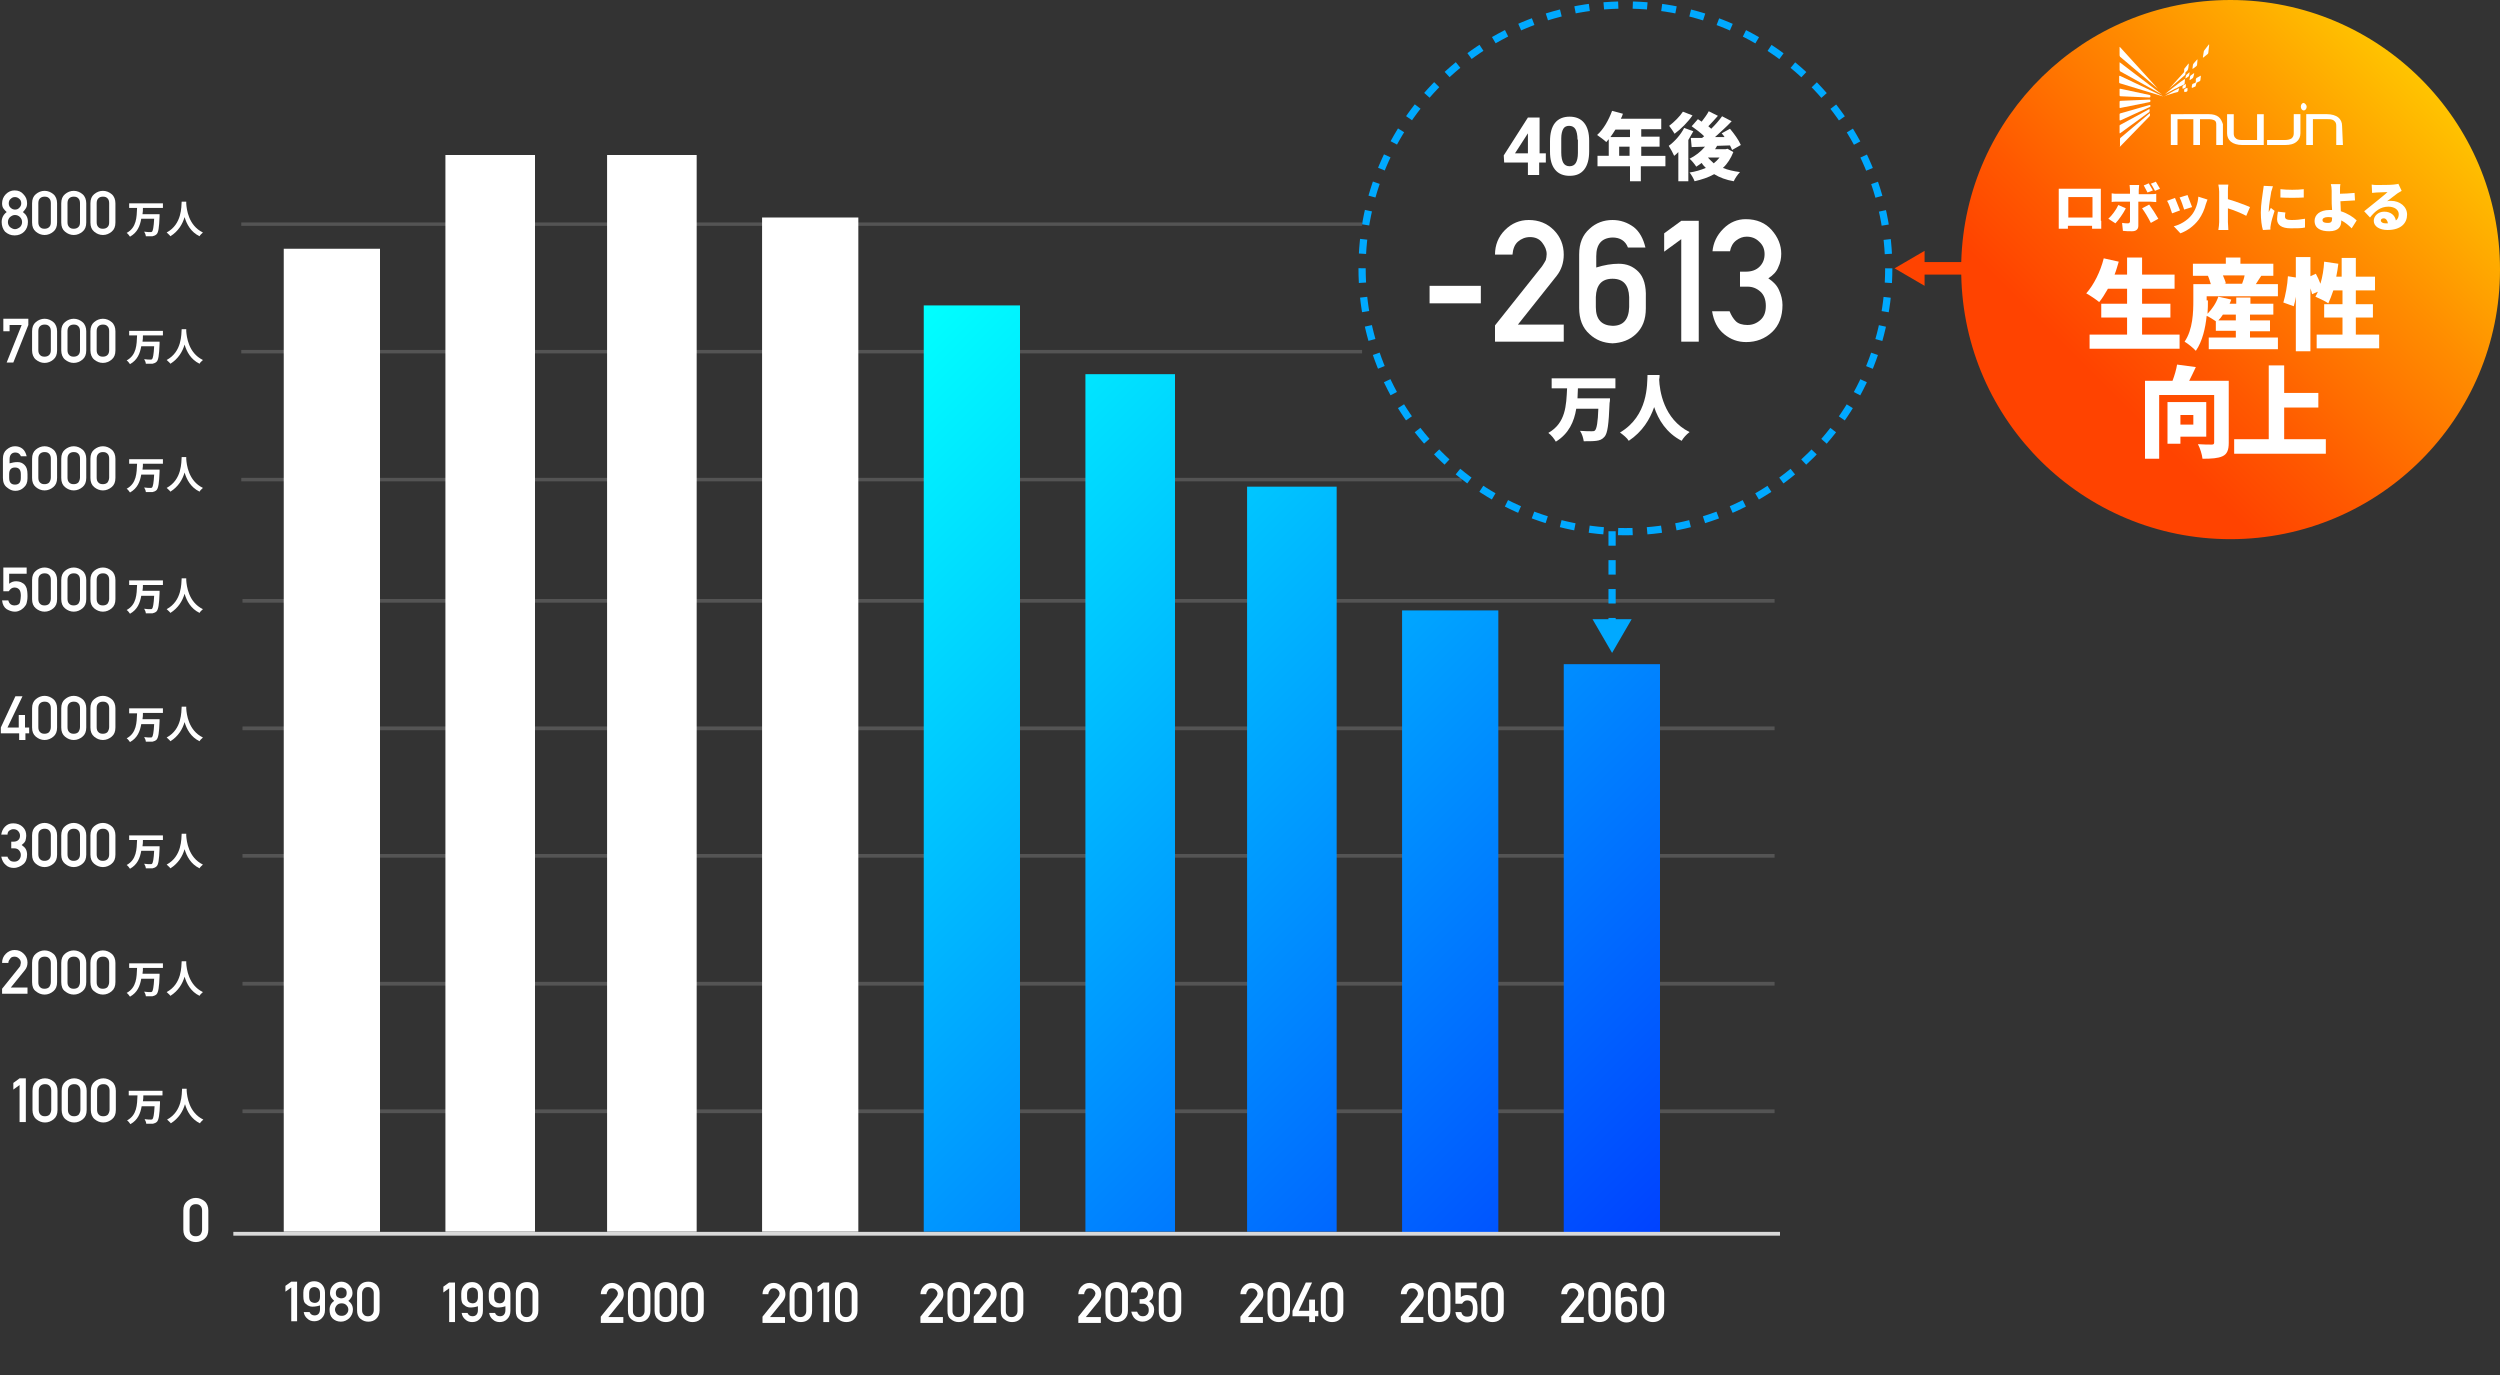 <?xml version="1.0" encoding="utf-8"?>
<!-- Generator: Adobe Illustrator 22.1.0, SVG Export Plug-In . SVG Version: 6.00 Build 0)  -->
<svg version="1.1" id="レイヤー_1" xmlns="http://www.w3.org/2000/svg" xmlns:xlink="http://www.w3.org/1999/xlink" x="0px"
	 y="0px" viewBox="0 0 600 330" style="enable-background:new 0 0 600 330;" xml:space="preserve">
<rect x="0" y="0" width="600" height="330" fill="#333333" stroke="none"/>
<style type="text/css">
	.st0{fill:url(#SVGID_1_);}
	.st1{fill:#FFFFFF;}
	.st2{opacity:0.2;fill:none;stroke:#D9D9D9;stroke-width:0.891;stroke-linejoin:round;stroke-miterlimit:10;}
	.st3{opacity:0.2;fill:none;stroke:#D9D9D9;stroke-width:0.827;stroke-linejoin:round;stroke-miterlimit:10;}
	.st4{fill:url(#SVGID_2_);}
	.st5{fill:none;stroke:#00A9FF;stroke-width:1.734;stroke-miterlimit:10;stroke-dasharray:3.484,3.484;}
	.st6{fill:none;stroke:#D9D9D9;stroke-width:0.908;stroke-linejoin:round;stroke-miterlimit:10;}
	.st7{fill:none;stroke:#00A9FF;stroke-width:1.734;stroke-miterlimit:10;stroke-dasharray:3.468,3.468;}
	.st8{fill:#00A9FF;}
</style>
<linearGradient id="SVGID_1_" gradientUnits="userSpaceOnUse" x1="489.556" y1="110.383" x2="580.997" y2="18.942">
	<stop  offset="0.181" style="stop-color:#FF4300"/>
	<stop  offset="0.345" style="stop-color:#FF5800"/>
	<stop  offset="0.681" style="stop-color:#FF8C00"/>
	<stop  offset="1" style="stop-color:#FFC400"/>
</linearGradient>
<path class="st0" d="M535.3,0c-35.1,0-63.7,28-64.6,62.9h-8.8v-2.7l-7.2,4.2l7.2,4.2v-2.7h8.8c0.6,35.2,29.3,63.5,64.6,63.5
	c35.7,0,64.7-29,64.7-64.7S571,0,535.3,0z"/>
<g>
	<path class="st1" d="M69.9,317.1v-8.1l-1.4,1v-1.4l1.4-1h1.4v9.5H69.9z"/>
	<path class="st1" d="M72.8,311.1v-0.9c0-0.9,0.3-1.5,0.8-2c0.5-0.5,1.1-0.7,1.8-0.7c0.7,0,1.3,0.2,1.8,0.7c0.5,0.5,0.8,1.2,0.8,2
		v4.2c0,0.9-0.3,1.5-0.8,2c-0.5,0.5-1.1,0.7-1.8,0.7c-0.6,0-1.2-0.2-1.6-0.6c-0.5-0.4-0.8-0.9-0.9-1.6h1.4c0.2,0.5,0.6,0.8,1.2,0.8
		c0.8,0,1.3-0.5,1.3-1.5v-0.9c-0.6,0.2-1.2,0.3-1.8,0.3c-0.6,0-1.1-0.2-1.5-0.6C73,312.7,72.8,312.1,72.8,311.1z M74.2,310.4v0.8
		c0,1,0.4,1.4,1.3,1.5c0.8,0,1.3-0.5,1.3-1.5v-0.8c0-1-0.5-1.4-1.3-1.5C74.6,308.9,74.2,309.4,74.2,310.4z"/>
	<path class="st1" d="M79.1,314.3c0-0.9,0.4-1.6,1.1-2.1c-0.3-0.3-0.5-0.5-0.7-0.8s-0.3-0.7-0.3-1.1c0-0.8,0.3-1.4,0.8-1.9
		c0.5-0.5,1.2-0.8,1.9-0.8c0.8,0,1.4,0.3,1.9,0.8c0.5,0.5,0.8,1.2,0.8,1.9c0,0.4-0.1,0.8-0.3,1.1s-0.4,0.6-0.7,0.8
		c0.7,0.5,1.1,1.2,1.1,2.1c0,0.8-0.3,1.5-0.9,2.1c-0.6,0.5-1.2,0.8-2,0.8c-0.8,0-1.5-0.3-2-0.8S79.1,315.2,79.1,314.3z M80.4,314.3
		c0,0.4,0.2,0.8,0.5,1.1c0.3,0.3,0.7,0.4,1.1,0.4c0.4,0,0.8-0.1,1.1-0.4s0.5-0.6,0.5-1.1s-0.2-0.8-0.5-1.1c-0.3-0.3-0.7-0.4-1.1-0.4
		c-0.4,0-0.8,0.1-1.1,0.4C80.6,313.5,80.4,313.9,80.4,314.3z M80.6,310.3c0,0.4,0.1,0.8,0.4,1c0.3,0.2,0.6,0.3,0.9,0.3
		c0.3,0,0.7-0.1,0.9-0.3c0.3-0.2,0.4-0.6,0.4-1c0-0.4-0.1-0.8-0.4-1c-0.3-0.2-0.6-0.3-0.9-0.3c-0.3,0-0.7,0.1-0.9,0.3
		C80.8,309.5,80.6,309.8,80.6,310.3z"/>
	<path class="st1" d="M85.7,314.5v-4.2c0-0.9,0.3-1.5,0.8-2c0.5-0.5,1.2-0.7,1.9-0.7c0.7,0,1.3,0.2,1.9,0.7c0.5,0.5,0.8,1.1,0.8,2
		v4.2c0,0.9-0.3,1.5-0.8,2c-0.5,0.5-1.2,0.7-1.9,0.7c-0.7,0-1.3-0.2-1.9-0.7C85.9,316,85.7,315.3,85.7,314.5z M89.7,314.4v-4
		c0-0.5-0.1-0.8-0.4-1.1s-0.6-0.4-1-0.4c-0.4,0-0.7,0.1-1,0.4c-0.2,0.3-0.4,0.6-0.4,1.1v4c0,0.5,0.1,0.8,0.4,1.1
		c0.2,0.3,0.6,0.4,1,0.4c0.4,0,0.7-0.1,1-0.4S89.7,314.8,89.7,314.4z"/>
</g>
<g>
	<path class="st1" d="M107.8,317.3v-8.1l-1.4,1v-1.4l1.4-1h1.4v9.5H107.8z"/>
	<path class="st1" d="M110.7,311.3v-0.9c0-0.9,0.3-1.5,0.8-2c0.5-0.5,1.1-0.7,1.8-0.7c0.7,0,1.3,0.2,1.8,0.7c0.5,0.5,0.8,1.2,0.8,2
		v4.2c0,0.9-0.3,1.5-0.8,2c-0.5,0.5-1.1,0.7-1.8,0.7c-0.6,0-1.2-0.2-1.6-0.6c-0.5-0.4-0.8-0.9-0.9-1.6h1.4c0.2,0.5,0.6,0.8,1.2,0.8
		c0.8,0,1.3-0.5,1.3-1.5v-0.9c-0.6,0.2-1.2,0.3-1.8,0.3c-0.6,0-1.1-0.2-1.5-0.6C110.9,312.9,110.7,312.3,110.7,311.3z M112.1,310.5
		v0.8c0,1,0.4,1.4,1.3,1.5c0.8,0,1.3-0.5,1.3-1.5v-0.8c0-1-0.5-1.4-1.3-1.5C112.5,309.1,112.1,309.6,112.1,310.5z"/>
	<path class="st1" d="M117.3,311.3v-0.9c0-0.9,0.3-1.5,0.8-2c0.5-0.5,1.1-0.7,1.8-0.7c0.7,0,1.3,0.2,1.8,0.7c0.5,0.5,0.8,1.2,0.8,2
		v4.2c0,0.9-0.3,1.5-0.8,2c-0.5,0.5-1.1,0.7-1.8,0.7c-0.6,0-1.2-0.2-1.6-0.6c-0.5-0.4-0.8-0.9-0.9-1.6h1.4c0.2,0.5,0.6,0.8,1.2,0.8
		c0.8,0,1.3-0.5,1.3-1.5v-0.9c-0.6,0.2-1.2,0.3-1.8,0.3c-0.6,0-1.1-0.2-1.5-0.6C117.5,312.9,117.3,312.3,117.3,311.3z M118.6,310.5
		v0.8c0,1,0.4,1.4,1.3,1.5c0.8,0,1.3-0.5,1.3-1.5v-0.8c0-1-0.5-1.4-1.3-1.5C119.1,309.1,118.7,309.6,118.6,310.5z"/>
	<path class="st1" d="M123.8,314.6v-4.2c0-0.9,0.3-1.5,0.8-2c0.5-0.5,1.2-0.7,1.9-0.7c0.7,0,1.3,0.2,1.9,0.7c0.5,0.5,0.8,1.1,0.8,2
		v4.2c0,0.9-0.3,1.5-0.8,2c-0.5,0.5-1.2,0.7-1.9,0.7c-0.7,0-1.3-0.2-1.9-0.7C124,316.2,123.8,315.5,123.8,314.6z M127.8,314.6v-4
		c0-0.5-0.1-0.8-0.4-1.1s-0.6-0.4-1-0.4c-0.4,0-0.7,0.1-1,0.4c-0.2,0.3-0.4,0.6-0.4,1.1v4c0,0.5,0.1,0.8,0.4,1.1
		c0.2,0.3,0.6,0.4,1,0.4c0.4,0,0.7-0.1,1-0.4S127.8,315,127.8,314.6z"/>
</g>
<g>
	<path class="st1" d="M144.2,317.3V316l3.7-4.6c0.1-0.2,0.2-0.3,0.3-0.5c0-0.2,0.1-0.3,0.1-0.4c0-0.3-0.1-0.6-0.4-0.9
		s-0.6-0.4-1-0.4c-0.4,0-0.7,0.1-0.9,0.4s-0.4,0.6-0.4,1h-1.4c0-0.8,0.3-1.4,0.8-1.9c0.5-0.5,1.1-0.8,1.9-0.8c0.8,0,1.4,0.3,2,0.8
		s0.8,1.2,0.8,1.9c0,0.6-0.2,1.2-0.6,1.7l-3.1,3.8h3.6v1.4H144.2z"/>
	<path class="st1" d="M150.7,314.6v-4.2c0-0.9,0.3-1.5,0.8-2c0.5-0.5,1.2-0.7,1.9-0.7c0.7,0,1.3,0.2,1.9,0.7c0.5,0.5,0.8,1.1,0.8,2
		v4.2c0,0.9-0.3,1.5-0.8,2c-0.5,0.5-1.2,0.7-1.9,0.7c-0.7,0-1.3-0.2-1.9-0.7C151,316.2,150.7,315.5,150.7,314.6z M154.7,314.6v-4
		c0-0.5-0.1-0.8-0.4-1.1s-0.6-0.4-1-0.4c-0.4,0-0.7,0.1-1,0.4c-0.2,0.3-0.4,0.6-0.4,1.1v4c0,0.5,0.1,0.8,0.4,1.1
		c0.2,0.3,0.6,0.4,1,0.4c0.4,0,0.7-0.1,1-0.4S154.7,315,154.7,314.6z"/>
	<path class="st1" d="M157.1,314.6v-4.2c0-0.9,0.3-1.5,0.8-2c0.5-0.5,1.2-0.7,1.9-0.7c0.7,0,1.3,0.2,1.9,0.7c0.5,0.5,0.8,1.1,0.8,2
		v4.2c0,0.9-0.3,1.5-0.8,2c-0.5,0.5-1.2,0.7-1.9,0.7c-0.7,0-1.3-0.2-1.9-0.7C157.4,316.2,157.1,315.5,157.1,314.6z M161.1,314.6v-4
		c0-0.5-0.1-0.8-0.4-1.1s-0.6-0.4-1-0.4c-0.4,0-0.7,0.1-1,0.4c-0.2,0.3-0.4,0.6-0.4,1.1v4c0,0.5,0.1,0.8,0.4,1.1
		c0.2,0.3,0.6,0.4,1,0.4c0.4,0,0.7-0.1,1-0.4S161.1,315,161.1,314.6z"/>
	<path class="st1" d="M163.5,314.6v-4.2c0-0.9,0.3-1.5,0.8-2c0.5-0.5,1.2-0.7,1.9-0.7c0.7,0,1.3,0.2,1.9,0.7c0.5,0.5,0.8,1.1,0.8,2
		v4.2c0,0.9-0.3,1.5-0.8,2c-0.5,0.5-1.2,0.7-1.9,0.7c-0.7,0-1.3-0.2-1.9-0.7C163.8,316.2,163.5,315.5,163.5,314.6z M167.5,314.6v-4
		c0-0.5-0.1-0.8-0.4-1.1s-0.6-0.4-1-0.4c-0.4,0-0.7,0.1-1,0.4c-0.2,0.3-0.4,0.6-0.4,1.1v4c0,0.5,0.1,0.8,0.4,1.1
		c0.2,0.3,0.6,0.4,1,0.4c0.4,0,0.7-0.1,1-0.4S167.5,315,167.5,314.6z"/>
</g>
<g>
	<path class="st1" d="M183,317.3V316l3.7-4.6c0.1-0.2,0.2-0.3,0.3-0.5c0-0.2,0.1-0.3,0.1-0.4c0-0.3-0.1-0.6-0.4-0.9s-0.6-0.4-1-0.4
		c-0.4,0-0.7,0.1-0.9,0.4s-0.4,0.6-0.4,1H183c0-0.8,0.3-1.4,0.8-1.9c0.5-0.5,1.1-0.8,1.9-0.8c0.8,0,1.4,0.3,2,0.8s0.8,1.2,0.8,1.9
		c0,0.6-0.2,1.2-0.6,1.7l-3.1,3.8h3.6v1.4H183z"/>
	<path class="st1" d="M189.5,314.6v-4.2c0-0.9,0.3-1.5,0.8-2c0.5-0.5,1.2-0.7,1.9-0.7c0.7,0,1.3,0.2,1.9,0.7c0.5,0.5,0.8,1.1,0.8,2
		v4.2c0,0.9-0.3,1.5-0.8,2c-0.5,0.5-1.2,0.7-1.9,0.7c-0.7,0-1.3-0.2-1.9-0.7C189.8,316.2,189.5,315.5,189.5,314.6z M193.5,314.6v-4
		c0-0.5-0.1-0.8-0.4-1.1s-0.6-0.4-1-0.4c-0.4,0-0.7,0.1-1,0.4c-0.2,0.3-0.4,0.6-0.4,1.1v4c0,0.5,0.1,0.8,0.4,1.1
		c0.2,0.3,0.6,0.4,1,0.4c0.4,0,0.7-0.1,1-0.4S193.5,315,193.5,314.6z"/>
	<path class="st1" d="M197.6,317.3v-8.1l-1.4,1v-1.4l1.4-1h1.4v9.5H197.6z"/>
	<path class="st1" d="M200.4,314.6v-4.2c0-0.9,0.3-1.5,0.8-2c0.5-0.5,1.2-0.7,1.9-0.7c0.7,0,1.3,0.2,1.9,0.7c0.5,0.5,0.8,1.1,0.8,2
		v4.2c0,0.9-0.3,1.5-0.8,2c-0.5,0.5-1.2,0.7-1.9,0.7c-0.7,0-1.3-0.2-1.9-0.7C200.7,316.2,200.4,315.5,200.4,314.6z M204.4,314.6v-4
		c0-0.5-0.1-0.8-0.4-1.1s-0.6-0.4-1-0.4c-0.4,0-0.7,0.1-1,0.4c-0.2,0.3-0.4,0.6-0.4,1.1v4c0,0.5,0.1,0.8,0.4,1.1
		c0.2,0.3,0.6,0.4,1,0.4c0.4,0,0.7-0.1,1-0.4S204.4,315,204.4,314.6z"/>
</g>
<g>
	<path class="st1" d="M220.9,317.3V316l3.7-4.6c0.1-0.2,0.2-0.3,0.3-0.5c0-0.2,0.1-0.3,0.1-0.4c0-0.3-0.1-0.6-0.4-0.9
		s-0.6-0.4-1-0.4c-0.4,0-0.7,0.1-0.9,0.4s-0.4,0.6-0.4,1h-1.4c0-0.8,0.3-1.4,0.8-1.9c0.5-0.5,1.1-0.8,1.9-0.8c0.8,0,1.4,0.3,2,0.8
		s0.8,1.2,0.8,1.9c0,0.6-0.2,1.2-0.6,1.7l-3.1,3.8h3.6v1.4H220.9z"/>
	<path class="st1" d="M227.4,314.6v-4.2c0-0.9,0.3-1.5,0.8-2c0.5-0.5,1.2-0.7,1.9-0.7c0.7,0,1.3,0.2,1.9,0.7c0.5,0.5,0.8,1.1,0.8,2
		v4.2c0,0.9-0.3,1.5-0.8,2c-0.5,0.5-1.2,0.7-1.9,0.7c-0.7,0-1.3-0.2-1.9-0.7C227.6,316.2,227.4,315.5,227.4,314.6z M231.4,314.6v-4
		c0-0.5-0.1-0.8-0.4-1.1s-0.6-0.4-1-0.4c-0.4,0-0.7,0.1-1,0.4c-0.2,0.3-0.4,0.6-0.4,1.1v4c0,0.5,0.1,0.8,0.4,1.1
		c0.2,0.3,0.6,0.4,1,0.4c0.4,0,0.7-0.1,1-0.4S231.4,315,231.4,314.6z"/>
	<path class="st1" d="M233.7,317.3V316l3.7-4.6c0.1-0.2,0.2-0.3,0.3-0.5c0-0.2,0.1-0.3,0.1-0.4c0-0.3-0.1-0.6-0.4-0.9
		s-0.6-0.4-1-0.4c-0.4,0-0.7,0.1-0.9,0.4s-0.4,0.6-0.4,1h-1.4c0-0.8,0.3-1.4,0.8-1.9c0.5-0.5,1.1-0.8,1.9-0.8c0.8,0,1.4,0.3,2,0.8
		s0.8,1.2,0.8,1.9c0,0.6-0.2,1.2-0.6,1.7l-3.1,3.8h3.6v1.4H233.7z"/>
	<path class="st1" d="M240.2,314.6v-4.2c0-0.9,0.3-1.5,0.8-2c0.5-0.5,1.2-0.7,1.9-0.7c0.7,0,1.3,0.2,1.9,0.7c0.5,0.5,0.8,1.1,0.8,2
		v4.2c0,0.9-0.3,1.5-0.8,2c-0.5,0.5-1.2,0.7-1.9,0.7c-0.7,0-1.3-0.2-1.9-0.7C240.4,316.2,240.2,315.5,240.2,314.6z M244.2,314.6v-4
		c0-0.5-0.1-0.8-0.4-1.1s-0.6-0.4-1-0.4c-0.4,0-0.7,0.1-1,0.4c-0.2,0.3-0.4,0.6-0.4,1.1v4c0,0.5,0.1,0.8,0.4,1.1
		c0.2,0.3,0.6,0.4,1,0.4c0.4,0,0.7-0.1,1-0.4S244.2,315,244.2,314.6z"/>
</g>
<g>
	<path class="st1" d="M258.8,317.3V316l3.7-4.6c0.1-0.2,0.2-0.3,0.3-0.5c0-0.2,0.1-0.3,0.1-0.4c0-0.3-0.1-0.6-0.4-0.9
		s-0.6-0.4-1-0.4c-0.4,0-0.7,0.1-0.9,0.4s-0.4,0.6-0.4,1h-1.4c0-0.8,0.3-1.4,0.8-1.9c0.5-0.5,1.1-0.8,1.9-0.8c0.8,0,1.4,0.3,2,0.8
		s0.8,1.2,0.8,1.9c0,0.6-0.2,1.2-0.6,1.7l-3.1,3.8h3.6v1.4H258.8z"/>
	<path class="st1" d="M265.3,314.6v-4.2c0-0.9,0.3-1.5,0.8-2c0.5-0.5,1.2-0.7,1.9-0.7c0.7,0,1.3,0.2,1.9,0.7c0.5,0.5,0.8,1.1,0.8,2
		v4.2c0,0.9-0.3,1.5-0.8,2c-0.5,0.5-1.2,0.7-1.9,0.7c-0.7,0-1.3-0.2-1.9-0.7C265.5,316.2,265.3,315.5,265.3,314.6z M269.3,314.6v-4
		c0-0.5-0.1-0.8-0.4-1.1s-0.6-0.4-1-0.4c-0.4,0-0.7,0.1-1,0.4c-0.2,0.3-0.4,0.6-0.4,1.1v4c0,0.5,0.1,0.8,0.4,1.1
		c0.2,0.3,0.6,0.4,1,0.4c0.4,0,0.7-0.1,1-0.4S269.3,315,269.3,314.6z"/>
	<path class="st1" d="M273.5,313v-1.2h0.5c0.5,0,0.8-0.1,1.1-0.4s0.4-0.6,0.4-1c0-0.4-0.1-0.7-0.4-1s-0.6-0.4-1-0.4
		c-0.3,0-0.6,0.1-0.8,0.3c-0.3,0.2-0.4,0.5-0.5,0.9h-1.4c0.1-0.7,0.3-1.3,0.8-1.8c0.5-0.5,1.1-0.8,1.8-0.8c0.8,0,1.5,0.3,2,0.8
		s0.8,1.2,0.8,1.9c0,0.4-0.1,0.7-0.2,1.1s-0.4,0.6-0.8,0.9c0.4,0.3,0.7,0.6,0.9,0.9s0.3,0.8,0.3,1.1c0,0.9-0.3,1.6-0.8,2.1
		c-0.6,0.5-1.2,0.8-2,0.8c-0.6,0-1.2-0.2-1.7-0.6c-0.5-0.4-0.8-1-1-1.8h1.4c0.1,0.3,0.3,0.6,0.5,0.8c0.2,0.2,0.5,0.3,0.9,0.3
		c0.4,0,0.7-0.1,1-0.4c0.3-0.3,0.4-0.6,0.4-1.1c0-0.5-0.1-0.8-0.4-1.1c-0.3-0.3-0.6-0.4-1-0.4H273.5z"/>
	<path class="st1" d="M278.1,314.6v-4.2c0-0.9,0.3-1.5,0.8-2c0.5-0.5,1.2-0.7,1.9-0.7c0.7,0,1.3,0.2,1.9,0.7c0.5,0.5,0.8,1.1,0.8,2
		v4.2c0,0.9-0.3,1.5-0.8,2c-0.5,0.5-1.2,0.7-1.9,0.7c-0.7,0-1.3-0.2-1.9-0.7C278.3,316.2,278.1,315.5,278.1,314.6z M282.1,314.6v-4
		c0-0.5-0.1-0.8-0.4-1.1s-0.6-0.4-1-0.4c-0.4,0-0.7,0.1-1,0.4c-0.2,0.3-0.4,0.6-0.4,1.1v4c0,0.5,0.1,0.8,0.4,1.1
		c0.2,0.3,0.6,0.4,1,0.4c0.4,0,0.7-0.1,1-0.4S282.1,315,282.1,314.6z"/>
</g>
<g>
	<path class="st1" d="M297.7,317.3V316l3.7-4.6c0.1-0.2,0.2-0.3,0.3-0.5c0-0.2,0.1-0.3,0.1-0.4c0-0.3-0.1-0.6-0.4-0.9
		s-0.6-0.4-1-0.4c-0.4,0-0.7,0.1-0.9,0.4s-0.4,0.6-0.4,1h-1.4c0-0.8,0.3-1.4,0.8-1.9c0.5-0.5,1.1-0.8,1.9-0.8c0.8,0,1.4,0.3,2,0.8
		s0.8,1.2,0.8,1.9c0,0.6-0.2,1.2-0.6,1.7l-3.1,3.8h3.6v1.4H297.7z"/>
	<path class="st1" d="M304.2,314.6v-4.2c0-0.9,0.3-1.5,0.8-2c0.5-0.5,1.2-0.7,1.9-0.7c0.7,0,1.3,0.2,1.9,0.7c0.5,0.5,0.8,1.1,0.8,2
		v4.2c0,0.9-0.3,1.5-0.8,2c-0.5,0.5-1.2,0.7-1.9,0.7c-0.7,0-1.3-0.2-1.9-0.7C304.5,316.2,304.2,315.5,304.2,314.6z M308.2,314.6v-4
		c0-0.5-0.1-0.8-0.4-1.1s-0.6-0.4-1-0.4c-0.4,0-0.7,0.1-1,0.4c-0.2,0.3-0.4,0.6-0.4,1.1v4c0,0.5,0.1,0.8,0.4,1.1
		c0.2,0.3,0.6,0.4,1,0.4c0.4,0,0.7-0.1,1-0.4S308.2,315,308.2,314.6z"/>
	<path class="st1" d="M310.2,315.9v-1.3l3.2-6.8h1.5l-3.2,6.8h2.5v-2.7h1.4v2.7h0.8v1.3h-0.8v1.4h-1.4v-1.4H310.2z"/>
	<path class="st1" d="M317,314.6v-4.2c0-0.9,0.3-1.5,0.8-2c0.5-0.5,1.2-0.7,1.9-0.7c0.7,0,1.3,0.2,1.9,0.7c0.5,0.5,0.8,1.1,0.8,2
		v4.2c0,0.9-0.3,1.5-0.8,2c-0.5,0.5-1.2,0.7-1.9,0.7c-0.7,0-1.3-0.2-1.9-0.7C317.3,316.2,317,315.5,317,314.6z M321,314.6v-4
		c0-0.5-0.1-0.8-0.4-1.1s-0.6-0.4-1-0.4c-0.4,0-0.7,0.1-1,0.4c-0.2,0.3-0.4,0.6-0.4,1.1v4c0,0.5,0.1,0.8,0.4,1.1
		c0.2,0.3,0.6,0.4,1,0.4c0.4,0,0.7-0.1,1-0.4S321,315,321,314.6z"/>
</g>
<g>
	<path class="st1" d="M336.2,317.3V316l3.7-4.6c0.1-0.2,0.2-0.3,0.3-0.5c0-0.2,0.1-0.3,0.1-0.4c0-0.3-0.1-0.6-0.4-0.9
		s-0.6-0.4-1-0.4c-0.4,0-0.7,0.1-0.9,0.4s-0.4,0.6-0.4,1h-1.4c0-0.8,0.3-1.4,0.8-1.9c0.5-0.5,1.1-0.8,1.9-0.8c0.8,0,1.4,0.3,2,0.8
		s0.8,1.2,0.8,1.9c0,0.6-0.2,1.2-0.6,1.7l-3.1,3.8h3.6v1.4H336.2z"/>
	<path class="st1" d="M342.7,314.6v-4.2c0-0.9,0.3-1.5,0.8-2c0.5-0.5,1.2-0.7,1.9-0.7c0.7,0,1.3,0.2,1.9,0.7c0.5,0.5,0.8,1.1,0.8,2
		v4.2c0,0.9-0.3,1.5-0.8,2c-0.5,0.5-1.2,0.7-1.9,0.7c-0.7,0-1.3-0.2-1.9-0.7C343,316.2,342.7,315.5,342.7,314.6z M346.7,314.6v-4
		c0-0.5-0.1-0.8-0.4-1.1s-0.6-0.4-1-0.4c-0.4,0-0.7,0.1-1,0.4c-0.2,0.3-0.4,0.6-0.4,1.1v4c0,0.5,0.1,0.8,0.4,1.1
		c0.2,0.3,0.6,0.4,1,0.4c0.4,0,0.7-0.1,1-0.4S346.7,315,346.7,314.6z"/>
	<path class="st1" d="M349.3,312.9v-5.1h5.1v1.4h-3.8v2.1c0.4-0.3,0.9-0.5,1.5-0.5c0.4,0,0.7,0.1,1,0.2c0.3,0.1,0.5,0.3,0.7,0.5
		c0.3,0.3,0.5,0.6,0.6,0.9s0.2,0.9,0.2,1.7c0,0.6,0,1.1-0.1,1.4c-0.1,0.3-0.2,0.6-0.4,0.9c-0.2,0.2-0.5,0.5-0.8,0.7
		c-0.4,0.2-0.8,0.3-1.2,0.3c-0.6,0-1.2-0.2-1.8-0.6c-0.6-0.4-0.9-1-1-1.9h1.4c0.2,0.7,0.6,1.1,1.4,1.1c0.7,0,1.1-0.2,1.2-0.7
		c0.1-0.5,0.2-0.9,0.2-1.4c0-0.5-0.1-1-0.3-1.3s-0.5-0.5-1.1-0.5c-0.5,0-0.9,0.3-1.2,0.8H349.3z"/>
	<path class="st1" d="M355.5,314.6v-4.2c0-0.9,0.3-1.5,0.8-2c0.5-0.5,1.2-0.7,1.9-0.7c0.7,0,1.3,0.2,1.9,0.7c0.5,0.5,0.8,1.1,0.8,2
		v4.2c0,0.9-0.3,1.5-0.8,2c-0.5,0.5-1.2,0.7-1.9,0.7c-0.7,0-1.3-0.2-1.9-0.7C355.8,316.2,355.5,315.5,355.5,314.6z M359.5,314.6v-4
		c0-0.5-0.1-0.8-0.4-1.1s-0.6-0.4-1-0.4c-0.4,0-0.7,0.1-1,0.4c-0.2,0.3-0.4,0.6-0.4,1.1v4c0,0.5,0.1,0.8,0.4,1.1
		c0.2,0.3,0.6,0.4,1,0.4c0.4,0,0.7-0.1,1-0.4S359.5,315,359.5,314.6z"/>
</g>
<g>
	<path class="st1" d="M374.7,317.3V316l3.7-4.6c0.1-0.2,0.2-0.3,0.3-0.5c0-0.2,0.1-0.3,0.1-0.4c0-0.3-0.1-0.6-0.4-0.9
		s-0.6-0.4-1-0.4c-0.4,0-0.7,0.1-0.9,0.4s-0.4,0.6-0.4,1h-1.4c0-0.8,0.3-1.4,0.8-1.9c0.5-0.5,1.1-0.8,1.9-0.8c0.8,0,1.4,0.3,2,0.8
		s0.8,1.2,0.8,1.9c0,0.6-0.2,1.2-0.6,1.7l-3.1,3.8h3.6v1.4H374.7z"/>
	<path class="st1" d="M381.2,314.6v-4.2c0-0.9,0.3-1.5,0.8-2c0.5-0.5,1.2-0.7,1.9-0.7c0.7,0,1.3,0.2,1.9,0.7c0.5,0.5,0.8,1.1,0.8,2
		v4.2c0,0.9-0.3,1.5-0.8,2c-0.5,0.5-1.2,0.7-1.9,0.7c-0.7,0-1.3-0.2-1.9-0.7C381.5,316.2,381.2,315.5,381.2,314.6z M385.2,314.6v-4
		c0-0.5-0.1-0.8-0.4-1.1s-0.6-0.4-1-0.4c-0.4,0-0.7,0.1-1,0.4c-0.2,0.3-0.4,0.6-0.4,1.1v4c0,0.5,0.1,0.8,0.4,1.1
		c0.2,0.3,0.6,0.4,1,0.4c0.4,0,0.7-0.1,1-0.4S385.2,315,385.2,314.6z"/>
	<path class="st1" d="M387.7,314.7v-4.2c0-0.9,0.3-1.6,0.8-2c0.5-0.5,1.1-0.7,1.8-0.7c0.6,0,1.2,0.2,1.7,0.5
		c0.5,0.4,0.8,0.9,0.9,1.6h-1.4c-0.2-0.5-0.6-0.8-1.2-0.8c-0.9,0-1.3,0.5-1.3,1.5v0.9c0.6-0.2,1.2-0.3,1.8-0.3
		c0.6,0,1.1,0.2,1.5,0.6c0.4,0.4,0.6,1.1,0.6,2v0.9c0,0.9-0.3,1.6-0.8,2c-0.5,0.5-1.1,0.7-1.8,0.7c-0.7,0-1.3-0.3-1.8-0.7
		C388,316.2,387.7,315.5,387.7,314.7z M389.1,313.8v0.8c0,1,0.4,1.5,1.3,1.5c0.8,0,1.3-0.5,1.3-1.5v-0.8c0-1-0.5-1.4-1.3-1.5
		C389.5,312.4,389.1,312.9,389.1,313.8z"/>
	<path class="st1" d="M394,314.6v-4.2c0-0.9,0.3-1.5,0.8-2c0.5-0.5,1.2-0.7,1.9-0.7c0.7,0,1.3,0.2,1.9,0.7c0.5,0.5,0.8,1.1,0.8,2
		v4.2c0,0.9-0.3,1.5-0.8,2c-0.5,0.5-1.2,0.7-1.9,0.7c-0.7,0-1.3-0.2-1.9-0.7C394.3,316.2,394,315.5,394,314.6z M398.1,314.6v-4
		c0-0.5-0.1-0.8-0.4-1.1s-0.6-0.4-1-0.4c-0.4,0-0.7,0.1-1,0.4c-0.2,0.3-0.4,0.6-0.4,1.1v4c0,0.5,0.1,0.8,0.4,1.1
		c0.2,0.3,0.6,0.4,1,0.4c0.4,0,0.7-0.1,1-0.4S398.1,315,398.1,314.6z"/>
</g>
<line class="st2" x1="58.2" y1="266.7" x2="425.9" y2="266.7"/>
<line class="st2" x1="58.2" y1="236.1" x2="425.9" y2="236.1"/>
<line class="st2" x1="58.2" y1="205.4" x2="425.9" y2="205.4"/>
<line class="st2" x1="58.2" y1="174.8" x2="425.9" y2="174.8"/>
<line class="st2" x1="58.2" y1="144.2" x2="425.9" y2="144.2"/>
<line class="st3" x1="57.9" y1="115.1" x2="350.8" y2="115.1"/>
<line class="st3" x1="57.9" y1="84.4" x2="326.9" y2="84.4"/>
<line class="st3" x1="57.9" y1="53.8" x2="326.9" y2="53.8"/>
<polygon class="st1" points="68.1,59.7 91.2,59.7 91.2,295.6 68.1,295.6 68.1,59.7 "/>
<polygon class="st1" points="106.9,37.2 128.4,37.2 128.4,295.6 106.9,295.6 106.9,37.2 "/>
<polygon class="st1" points="145.7,37.2 167.2,37.2 167.2,295.6 145.7,295.6 145.7,37.2 "/>
<polygon class="st1" points="182.9,52.2 206,52.2 206,295.6 182.9,295.6 182.9,52.2 "/>
<g>
	<g>
		<path class="st1" d="M44,295.1v-4.6c0-1,0.3-1.7,0.9-2.2c0.6-0.5,1.3-0.8,2.1-0.8c0.8,0,1.5,0.3,2.1,0.8c0.6,0.5,0.9,1.3,0.9,2.2
			v4.6c0,1-0.3,1.7-0.9,2.2c-0.6,0.5-1.3,0.8-2.1,0.8c-0.8,0-1.5-0.3-2.1-0.8S44,296.1,44,295.1z M48.5,295.1v-4.5
			c0-0.5-0.1-0.9-0.4-1.2c-0.3-0.3-0.6-0.4-1.1-0.4c-0.4,0-0.8,0.1-1.1,0.4c-0.3,0.3-0.4,0.7-0.4,1.2v4.5c0,0.5,0.1,0.9,0.4,1.2
			c0.3,0.3,0.6,0.4,1.1,0.4c0.4,0,0.8-0.1,1.1-0.4C48.3,296,48.5,295.6,48.5,295.1z"/>
	</g>
</g>
<g>
	<g>
		<path class="st1" d="M4.7,269.3v-8.9l-1.5,1.1v-1.6l1.5-1.1h1.5v10.5H4.7z"/>
		<path class="st1" d="M7.8,266.4v-4.6c0-1,0.3-1.7,0.9-2.2c0.6-0.5,1.3-0.8,2.1-0.8c0.8,0,1.5,0.3,2.1,0.8c0.6,0.5,0.9,1.3,0.9,2.2
			v4.6c0,1-0.3,1.7-0.9,2.2c-0.6,0.5-1.3,0.8-2.1,0.8c-0.8,0-1.5-0.3-2.1-0.8C8.1,268.1,7.8,267.3,7.8,266.4z M12.3,266.3v-4.5
			c0-0.5-0.1-0.9-0.4-1.2s-0.6-0.4-1.1-0.4c-0.4,0-0.8,0.1-1.1,0.4c-0.3,0.3-0.4,0.7-0.4,1.2v4.5c0,0.5,0.1,0.9,0.4,1.2
			c0.3,0.3,0.6,0.4,1.1,0.4c0.4,0,0.8-0.1,1.1-0.4C12.1,267.2,12.3,266.8,12.3,266.3z"/>
		<path class="st1" d="M14.8,266.4v-4.6c0-1,0.3-1.7,0.9-2.2c0.6-0.5,1.3-0.8,2.1-0.8c0.8,0,1.5,0.3,2.1,0.8
			c0.6,0.5,0.9,1.3,0.9,2.2v4.6c0,1-0.3,1.7-0.9,2.2c-0.6,0.5-1.3,0.8-2.1,0.8c-0.8,0-1.5-0.3-2.1-0.8
			C15.1,268.1,14.8,267.3,14.8,266.4z M19.3,266.3v-4.5c0-0.5-0.1-0.9-0.4-1.2s-0.6-0.4-1.1-0.4c-0.4,0-0.8,0.1-1.1,0.4
			c-0.3,0.3-0.4,0.7-0.4,1.2v4.5c0,0.5,0.1,0.9,0.4,1.2c0.3,0.3,0.6,0.4,1.1,0.4c0.4,0,0.8-0.1,1.1-0.4
			C19.1,267.2,19.3,266.8,19.3,266.3z"/>
		<path class="st1" d="M21.8,266.4v-4.6c0-1,0.3-1.7,0.9-2.2c0.6-0.5,1.3-0.8,2.1-0.8c0.8,0,1.5,0.3,2.1,0.8
			c0.6,0.5,0.9,1.3,0.9,2.2v4.6c0,1-0.3,1.7-0.9,2.2c-0.6,0.5-1.3,0.8-2.1,0.8c-0.8,0-1.5-0.3-2.1-0.8
			C22.1,268.1,21.8,267.3,21.8,266.4z M26.3,266.3v-4.5c0-0.5-0.1-0.9-0.4-1.2s-0.6-0.4-1.1-0.4c-0.4,0-0.8,0.1-1.1,0.4
			c-0.3,0.3-0.4,0.7-0.4,1.2v4.5c0,0.5,0.1,0.9,0.4,1.2c0.3,0.3,0.6,0.4,1.1,0.4c0.4,0,0.8-0.1,1.1-0.4
			C26.1,267.2,26.3,266.8,26.3,266.3z"/>
		<path class="st1" d="M34.4,262.8c0,0.5,0,1-0.1,1.5h4.1c0,0,0,0.4,0,0.5c-0.1,2.8-0.3,3.9-0.7,4.4c-0.3,0.3-0.6,0.4-1,0.5
			c-0.4,0-1,0-1.6,0c0-0.3-0.2-0.8-0.4-1.1c0.6,0.1,1.3,0.1,1.5,0.1c0.2,0,0.3,0,0.4-0.1c0.2-0.2,0.4-1.1,0.5-3.1h-3.1
			c-0.3,1.7-0.9,3.3-2.7,4.3c-0.2-0.3-0.5-0.7-0.8-0.9c2.4-1.3,2.4-3.8,2.5-6h-2.1v-1.1h8.1v1.1H34.4z"/>
		<path class="st1" d="M44.8,261.3c0,0.1,0,0.3,0,0.5c0.1,1.3,0.5,5.2,4,6.9c-0.3,0.3-0.7,0.6-0.8,0.9c-2.1-1-3.1-2.9-3.6-4.6
			c-0.5,1.7-1.5,3.4-3.4,4.6c-0.2-0.3-0.6-0.6-0.9-0.9c3.7-2,3.5-6.2,3.6-7.4H44.8z"/>
	</g>
</g>
<g>
	<g>
		<path class="st1" d="M0.5,238.7v-1.4l4.1-5.1c0.2-0.2,0.3-0.4,0.3-0.6c0-0.2,0.1-0.3,0.1-0.5c0-0.4-0.1-0.7-0.4-1
			c-0.3-0.3-0.6-0.5-1.1-0.5c-0.4,0-0.8,0.1-1,0.4s-0.5,0.6-0.5,1.1H0.5c0-0.9,0.3-1.6,0.9-2.2c0.6-0.6,1.3-0.9,2.1-0.9
			c0.9,0,1.6,0.3,2.2,0.9c0.6,0.6,0.9,1.3,0.9,2.1c0,0.7-0.2,1.3-0.6,1.8l-3.4,4.2h4v1.5H0.5z"/>
		<path class="st1" d="M7.7,235.7v-4.6c0-1,0.3-1.7,0.9-2.2c0.6-0.5,1.3-0.8,2.1-0.8c0.8,0,1.5,0.3,2.1,0.8c0.6,0.5,0.9,1.3,0.9,2.2
			v4.6c0,1-0.3,1.7-0.9,2.2c-0.6,0.5-1.3,0.8-2.1,0.8c-0.8,0-1.5-0.3-2.1-0.8C8,237.5,7.7,236.7,7.7,235.7z M12.2,235.7v-4.5
			c0-0.5-0.1-0.9-0.4-1.2s-0.6-0.4-1.1-0.4c-0.4,0-0.8,0.1-1.1,0.4c-0.3,0.3-0.4,0.7-0.4,1.2v4.5c0,0.5,0.1,0.9,0.4,1.2
			c0.3,0.3,0.6,0.4,1.1,0.4c0.4,0,0.8-0.1,1.1-0.4C12,236.6,12.2,236.2,12.2,235.7z"/>
		<path class="st1" d="M14.7,235.7v-4.6c0-1,0.3-1.7,0.9-2.2c0.6-0.5,1.3-0.8,2.1-0.8c0.8,0,1.5,0.3,2.1,0.8
			c0.6,0.5,0.9,1.3,0.9,2.2v4.6c0,1-0.3,1.7-0.9,2.2c-0.6,0.5-1.3,0.8-2.1,0.8c-0.8,0-1.5-0.3-2.1-0.8
			C15,237.5,14.7,236.7,14.7,235.7z M19.2,235.7v-4.5c0-0.5-0.1-0.9-0.4-1.2s-0.6-0.4-1.1-0.4c-0.4,0-0.8,0.1-1.1,0.4
			c-0.3,0.3-0.4,0.7-0.4,1.2v4.5c0,0.5,0.1,0.9,0.4,1.2c0.3,0.3,0.6,0.4,1.1,0.4c0.4,0,0.8-0.1,1.1-0.4
			C19,236.6,19.2,236.2,19.2,235.7z"/>
		<path class="st1" d="M21.7,235.7v-4.6c0-1,0.3-1.7,0.9-2.2c0.6-0.5,1.3-0.8,2.1-0.8c0.8,0,1.5,0.3,2.1,0.8
			c0.6,0.5,0.9,1.3,0.9,2.2v4.6c0,1-0.3,1.7-0.9,2.2c-0.6,0.5-1.3,0.8-2.1,0.8c-0.8,0-1.5-0.3-2.1-0.8
			C22,237.5,21.7,236.7,21.7,235.7z M26.2,235.7v-4.5c0-0.5-0.1-0.9-0.4-1.2s-0.6-0.4-1.1-0.4c-0.4,0-0.8,0.1-1.1,0.4
			c-0.3,0.3-0.4,0.7-0.4,1.2v4.5c0,0.5,0.1,0.9,0.4,1.2c0.3,0.3,0.6,0.4,1.1,0.4c0.4,0,0.8-0.1,1.1-0.4
			C26,236.6,26.2,236.2,26.2,235.7z"/>
		<path class="st1" d="M34.3,232.2c0,0.5,0,1-0.1,1.5h4.1c0,0,0,0.4,0,0.5c-0.1,2.8-0.3,3.9-0.7,4.4c-0.3,0.3-0.6,0.4-1,0.5
			c-0.4,0-1,0-1.6,0c0-0.3-0.2-0.8-0.4-1.1c0.6,0.1,1.3,0.1,1.5,0.1c0.2,0,0.3,0,0.4-0.1c0.2-0.2,0.4-1.1,0.5-3.1h-3.1
			c-0.3,1.7-0.9,3.3-2.7,4.3c-0.2-0.3-0.5-0.7-0.8-0.9c2.4-1.3,2.4-3.8,2.5-6H31v-1.1h8.1v1.1H34.3z"/>
		<path class="st1" d="M44.7,230.7c0,0.1,0,0.3,0,0.5c0.1,1.3,0.5,5.2,4,6.9c-0.3,0.3-0.7,0.6-0.8,0.9c-2.1-1-3.1-2.9-3.6-4.6
			c-0.5,1.7-1.5,3.4-3.4,4.6c-0.2-0.3-0.6-0.6-0.9-0.9c3.7-2,3.5-6.2,3.6-7.4H44.7z"/>
	</g>
</g>
<g>
	<g>
		<path class="st1" d="M2.7,203.3V202h0.5c0.5,0,0.9-0.1,1.2-0.4c0.3-0.3,0.4-0.6,0.4-1.1c0-0.4-0.2-0.8-0.5-1.1
			c-0.3-0.3-0.7-0.4-1.1-0.4c-0.3,0-0.6,0.1-0.9,0.3c-0.3,0.2-0.5,0.5-0.5,1H0.3c0.1-0.7,0.4-1.4,0.9-1.9c0.6-0.6,1.2-0.8,2-0.8
			c0.9,0,1.7,0.3,2.3,0.9c0.6,0.6,0.8,1.3,0.8,2.1c0,0.4-0.1,0.8-0.2,1.2c-0.2,0.4-0.5,0.7-0.9,1c0.4,0.3,0.8,0.6,1,1
			c0.2,0.4,0.3,0.8,0.3,1.3c0,1-0.3,1.8-0.9,2.3s-1.4,0.9-2.3,0.9c-0.7,0-1.4-0.2-1.9-0.7c-0.6-0.5-0.9-1.1-1.1-2h1.5
			c0.1,0.4,0.3,0.6,0.6,0.9c0.2,0.2,0.6,0.3,1,0.3c0.4,0,0.8-0.1,1.1-0.4c0.3-0.3,0.5-0.7,0.5-1.2c0-0.5-0.2-0.9-0.5-1.2
			c-0.3-0.3-0.7-0.4-1.1-0.4H2.7z"/>
		<path class="st1" d="M7.7,205.1v-4.6c0-1,0.3-1.7,0.9-2.2s1.3-0.8,2.1-0.8c0.8,0,1.5,0.3,2.1,0.8c0.6,0.5,0.9,1.3,0.9,2.2v4.6
			c0,1-0.3,1.7-0.9,2.2c-0.6,0.5-1.3,0.8-2.1,0.8c-0.8,0-1.5-0.3-2.1-0.8C8,206.8,7.7,206.1,7.7,205.1z M12.2,205v-4.5
			c0-0.5-0.1-0.9-0.4-1.2c-0.3-0.3-0.6-0.4-1.1-0.4c-0.4,0-0.8,0.1-1.1,0.4c-0.3,0.3-0.4,0.7-0.4,1.2v4.5c0,0.5,0.1,0.9,0.4,1.2
			c0.3,0.3,0.6,0.4,1.1,0.4c0.4,0,0.8-0.1,1.1-0.4S12.2,205.5,12.2,205z"/>
		<path class="st1" d="M14.7,205.1v-4.6c0-1,0.3-1.7,0.9-2.2s1.3-0.8,2.1-0.8c0.8,0,1.5,0.3,2.1,0.8c0.6,0.5,0.9,1.3,0.9,2.2v4.6
			c0,1-0.3,1.7-0.9,2.2c-0.6,0.5-1.3,0.8-2.1,0.8c-0.8,0-1.5-0.3-2.1-0.8C15,206.8,14.7,206.1,14.7,205.1z M19.2,205v-4.5
			c0-0.5-0.1-0.9-0.4-1.2c-0.3-0.3-0.6-0.4-1.1-0.4c-0.4,0-0.8,0.1-1.1,0.4c-0.3,0.3-0.4,0.7-0.4,1.2v4.5c0,0.5,0.1,0.9,0.4,1.2
			c0.3,0.3,0.6,0.4,1.1,0.4c0.4,0,0.8-0.1,1.1-0.4S19.2,205.5,19.2,205z"/>
		<path class="st1" d="M21.7,205.1v-4.6c0-1,0.3-1.7,0.9-2.2s1.3-0.8,2.1-0.8c0.8,0,1.5,0.3,2.1,0.8c0.6,0.5,0.9,1.3,0.9,2.2v4.6
			c0,1-0.3,1.7-0.9,2.2c-0.6,0.5-1.3,0.8-2.1,0.8c-0.8,0-1.5-0.3-2.1-0.8C22,206.8,21.7,206.1,21.7,205.1z M26.2,205v-4.5
			c0-0.5-0.1-0.9-0.4-1.2c-0.3-0.3-0.6-0.4-1.1-0.4c-0.4,0-0.8,0.1-1.1,0.4c-0.3,0.3-0.4,0.7-0.4,1.2v4.5c0,0.5,0.1,0.9,0.4,1.2
			c0.3,0.3,0.6,0.4,1.1,0.4c0.4,0,0.8-0.1,1.1-0.4S26.2,205.5,26.2,205z"/>
		<path class="st1" d="M34.3,201.6c0,0.5,0,1-0.1,1.5h4.1c0,0,0,0.4,0,0.5c-0.1,2.8-0.3,3.9-0.7,4.3c-0.3,0.3-0.6,0.4-1,0.5
			c-0.4,0-1,0-1.6,0c0-0.3-0.2-0.8-0.4-1.1c0.6,0.1,1.3,0.1,1.5,0.1c0.2,0,0.3,0,0.4-0.1c0.2-0.2,0.4-1.1,0.5-3.1h-3.1
			c-0.3,1.7-0.9,3.3-2.7,4.3c-0.2-0.3-0.5-0.7-0.8-0.9c2.4-1.3,2.4-3.8,2.5-6H31v-1.1h8.1v1.1H34.3z"/>
		<path class="st1" d="M44.7,200.1c0,0.1,0,0.3,0,0.5c0.1,1.3,0.5,5.2,4,6.9c-0.3,0.3-0.7,0.6-0.8,0.9c-2.1-1-3.1-2.9-3.6-4.6
			c-0.5,1.7-1.5,3.4-3.4,4.6c-0.2-0.3-0.6-0.6-0.9-0.9c3.7-2,3.5-6.2,3.6-7.4H44.7z"/>
	</g>
</g>
<g>
	<g>
		<path class="st1" d="M0.2,176v-1.4l3.5-7.5h1.7l-3.6,7.5h2.7v-3h1.5v3H7v1.4H6.1v1.6H4.6V176H0.2z"/>
		<path class="st1" d="M7.7,174.6V170c0-1,0.3-1.7,0.9-2.2c0.6-0.5,1.3-0.8,2.1-0.8c0.8,0,1.5,0.3,2.1,0.8c0.6,0.5,0.9,1.3,0.9,2.2
			v4.6c0,1-0.3,1.7-0.9,2.2c-0.6,0.5-1.3,0.8-2.1,0.8c-0.8,0-1.5-0.3-2.1-0.8S7.7,175.6,7.7,174.6z M12.2,174.5v-4.5
			c0-0.5-0.1-0.9-0.4-1.2c-0.3-0.3-0.6-0.4-1.1-0.4c-0.4,0-0.8,0.1-1.1,0.4c-0.3,0.3-0.4,0.7-0.4,1.2v4.5c0,0.5,0.1,0.9,0.4,1.2
			c0.3,0.3,0.6,0.4,1.1,0.4c0.4,0,0.8-0.1,1.1-0.4C12,175.4,12.2,175,12.2,174.5z"/>
		<path class="st1" d="M14.7,174.6V170c0-1,0.3-1.7,0.9-2.2c0.6-0.5,1.3-0.8,2.1-0.8c0.8,0,1.5,0.3,2.1,0.8c0.6,0.5,0.9,1.3,0.9,2.2
			v4.6c0,1-0.3,1.7-0.9,2.2c-0.6,0.5-1.3,0.8-2.1,0.8c-0.8,0-1.5-0.3-2.1-0.8S14.7,175.6,14.7,174.6z M19.2,174.5v-4.5
			c0-0.5-0.1-0.9-0.4-1.2c-0.3-0.3-0.6-0.4-1.1-0.4c-0.4,0-0.8,0.1-1.1,0.4c-0.3,0.3-0.4,0.7-0.4,1.2v4.5c0,0.5,0.1,0.9,0.4,1.2
			c0.3,0.3,0.6,0.4,1.1,0.4c0.4,0,0.8-0.1,1.1-0.4C19,175.4,19.2,175,19.2,174.5z"/>
		<path class="st1" d="M21.7,174.6V170c0-1,0.3-1.7,0.9-2.2c0.6-0.5,1.3-0.8,2.1-0.8c0.8,0,1.5,0.3,2.1,0.8c0.6,0.5,0.9,1.3,0.9,2.2
			v4.6c0,1-0.3,1.7-0.9,2.2c-0.6,0.5-1.3,0.8-2.1,0.8c-0.8,0-1.5-0.3-2.1-0.8S21.7,175.6,21.7,174.6z M26.2,174.5v-4.5
			c0-0.5-0.1-0.9-0.4-1.2c-0.3-0.3-0.6-0.4-1.1-0.4c-0.4,0-0.8,0.1-1.1,0.4c-0.3,0.3-0.4,0.7-0.4,1.2v4.5c0,0.5,0.1,0.9,0.4,1.2
			c0.3,0.3,0.6,0.4,1.1,0.4c0.4,0,0.8-0.1,1.1-0.4C26,175.4,26.2,175,26.2,174.5z"/>
		<path class="st1" d="M34.3,171.1c0,0.5,0,1-0.1,1.5h4.1c0,0,0,0.4,0,0.5c-0.1,2.8-0.3,3.9-0.7,4.4c-0.3,0.3-0.6,0.4-1,0.5
			c-0.4,0-1,0-1.6,0c0-0.3-0.2-0.8-0.4-1.1c0.6,0.1,1.3,0.1,1.5,0.1c0.2,0,0.3,0,0.4-0.1c0.2-0.2,0.4-1.1,0.5-3.1h-3.1
			c-0.3,1.7-0.9,3.3-2.7,4.3c-0.2-0.3-0.5-0.7-0.8-0.9c2.4-1.3,2.4-3.8,2.5-6H31V170h8.1v1.1H34.3z"/>
		<path class="st1" d="M44.7,169.6c0,0.1,0,0.3,0,0.5c0.1,1.3,0.5,5.2,4,6.9c-0.3,0.3-0.7,0.6-0.8,0.9c-2.1-1-3.1-2.9-3.6-4.6
			c-0.5,1.7-1.5,3.4-3.4,4.6c-0.2-0.3-0.6-0.6-0.9-0.9c3.7-2,3.5-6.2,3.6-7.4H44.7z"/>
	</g>
</g>
<g>
	<g>
		<path class="st1" d="M0.8,141.9v-5.7h5.6v1.5H2.2v2.4c0.5-0.4,1-0.6,1.7-0.6c0.4,0,0.8,0.1,1.1,0.2c0.3,0.2,0.6,0.3,0.8,0.5
			c0.3,0.3,0.5,0.7,0.6,1c0.1,0.4,0.2,1,0.2,1.9c0,0.7-0.1,1.2-0.2,1.6s-0.3,0.7-0.5,0.9c-0.2,0.3-0.5,0.5-0.9,0.8
			c-0.4,0.2-0.8,0.4-1.4,0.4c-0.7,0-1.3-0.2-2-0.6c-0.6-0.4-1-1.1-1.1-2.1h1.5c0.2,0.8,0.7,1.2,1.5,1.2c0.7,0,1.2-0.3,1.3-0.8
			c0.1-0.5,0.2-1,0.2-1.5c0-0.6-0.1-1.1-0.3-1.4s-0.6-0.6-1.2-0.6c-0.6,0-1,0.3-1.4,0.9H0.8z"/>
		<path class="st1" d="M7.7,143.8v-4.6c0-1,0.3-1.7,0.9-2.2c0.6-0.5,1.3-0.8,2.1-0.8c0.8,0,1.5,0.3,2.1,0.8c0.6,0.5,0.9,1.3,0.9,2.2
			v4.6c0,1-0.3,1.7-0.9,2.2c-0.6,0.5-1.3,0.8-2.1,0.8c-0.8,0-1.5-0.3-2.1-0.8S7.7,144.8,7.7,143.8z M12.2,143.7v-4.5
			c0-0.5-0.1-0.9-0.4-1.2c-0.3-0.3-0.6-0.4-1.1-0.4c-0.4,0-0.8,0.1-1.1,0.4c-0.3,0.3-0.4,0.7-0.4,1.2v4.5c0,0.5,0.1,0.9,0.4,1.2
			c0.3,0.3,0.6,0.4,1.1,0.4c0.4,0,0.8-0.1,1.1-0.4C12,144.6,12.2,144.2,12.2,143.7z"/>
		<path class="st1" d="M14.7,143.8v-4.6c0-1,0.3-1.7,0.9-2.2c0.6-0.5,1.3-0.8,2.1-0.8c0.8,0,1.5,0.3,2.1,0.8
			c0.6,0.5,0.9,1.3,0.9,2.2v4.6c0,1-0.3,1.7-0.9,2.2c-0.6,0.5-1.3,0.8-2.1,0.8c-0.8,0-1.5-0.3-2.1-0.8S14.7,144.8,14.7,143.8z
			 M19.2,143.7v-4.5c0-0.5-0.1-0.9-0.4-1.2c-0.3-0.3-0.6-0.4-1.1-0.4c-0.4,0-0.8,0.1-1.1,0.4c-0.3,0.3-0.4,0.7-0.4,1.2v4.5
			c0,0.5,0.1,0.9,0.4,1.2c0.3,0.3,0.6,0.4,1.1,0.4c0.4,0,0.8-0.1,1.1-0.4C19,144.6,19.2,144.2,19.2,143.7z"/>
		<path class="st1" d="M21.7,143.8v-4.6c0-1,0.3-1.7,0.9-2.2c0.6-0.5,1.3-0.8,2.1-0.8c0.8,0,1.5,0.3,2.1,0.8
			c0.6,0.5,0.9,1.3,0.9,2.2v4.6c0,1-0.3,1.7-0.9,2.2c-0.6,0.5-1.3,0.8-2.1,0.8c-0.8,0-1.5-0.3-2.1-0.8S21.7,144.8,21.7,143.8z
			 M26.2,143.7v-4.5c0-0.5-0.1-0.9-0.4-1.2c-0.3-0.3-0.6-0.4-1.1-0.4c-0.4,0-0.8,0.1-1.1,0.4c-0.3,0.3-0.4,0.7-0.4,1.2v4.5
			c0,0.5,0.1,0.9,0.4,1.2c0.3,0.3,0.6,0.4,1.1,0.4c0.4,0,0.8-0.1,1.1-0.4C26,144.6,26.2,144.2,26.2,143.7z"/>
		<path class="st1" d="M34.3,140.3c0,0.5,0,1-0.1,1.5h4.1c0,0,0,0.4,0,0.5c-0.1,2.8-0.3,3.9-0.7,4.4c-0.3,0.3-0.6,0.4-1,0.5
			c-0.4,0-1,0-1.6,0c0-0.3-0.2-0.8-0.4-1.1c0.6,0.1,1.3,0.1,1.5,0.1c0.2,0,0.3,0,0.4-0.1c0.2-0.2,0.4-1.1,0.5-3.1h-3.1
			c-0.3,1.7-0.9,3.3-2.7,4.3c-0.2-0.3-0.5-0.7-0.8-0.9c2.4-1.3,2.4-3.8,2.5-6H31v-1.1h8.1v1.1H34.3z"/>
		<path class="st1" d="M44.7,138.8c0,0.1,0,0.3,0,0.5c0.1,1.3,0.5,5.2,4,6.9c-0.3,0.3-0.7,0.6-0.8,0.9c-2.1-1-3.1-2.9-3.6-4.6
			c-0.5,1.7-1.5,3.4-3.4,4.6c-0.2-0.3-0.6-0.6-0.9-0.9c3.7-2,3.5-6.2,3.6-7.4H44.7z"/>
	</g>
</g>
<g>
	<g>
		<path class="st1" d="M0.7,114.7v-4.6c0-1,0.3-1.7,0.9-2.2c0.6-0.5,1.2-0.8,2-0.8c0.7,0,1.3,0.2,1.8,0.6c0.5,0.4,0.8,1,1,1.8H5
			c-0.2-0.6-0.7-0.9-1.3-0.9c-0.9,0-1.4,0.6-1.4,1.6v1c0.7-0.2,1.3-0.3,1.9-0.3c0.7,0,1.2,0.2,1.7,0.7c0.5,0.5,0.7,1.2,0.7,2.2v1
			c0,1-0.3,1.7-0.9,2.2c-0.5,0.5-1.2,0.8-2,0.8c-0.8,0-1.4-0.3-2-0.8C1,116.5,0.7,115.7,0.7,114.7z M2.2,113.8v0.9
			c0,1.1,0.5,1.6,1.4,1.6c0.9,0,1.4-0.5,1.4-1.6v-0.9c0-1.1-0.5-1.6-1.4-1.6C2.7,112.2,2.2,112.7,2.2,113.8z"/>
		<path class="st1" d="M7.7,114.7v-4.6c0-1,0.3-1.7,0.9-2.2c0.6-0.5,1.3-0.8,2.1-0.8c0.8,0,1.5,0.3,2.1,0.8c0.6,0.5,0.9,1.3,0.9,2.2
			v4.6c0,1-0.3,1.7-0.9,2.2c-0.6,0.5-1.3,0.8-2.1,0.8c-0.8,0-1.5-0.3-2.1-0.8S7.7,115.7,7.7,114.7z M12.2,114.6v-4.5
			c0-0.5-0.1-0.9-0.4-1.2c-0.3-0.3-0.6-0.4-1.1-0.4c-0.4,0-0.8,0.1-1.1,0.4c-0.3,0.3-0.4,0.7-0.4,1.2v4.5c0,0.5,0.1,0.9,0.4,1.2
			c0.3,0.3,0.6,0.4,1.1,0.4c0.4,0,0.8-0.1,1.1-0.4C12,115.5,12.2,115.1,12.2,114.6z"/>
		<path class="st1" d="M14.7,114.7v-4.6c0-1,0.3-1.7,0.9-2.2c0.6-0.5,1.3-0.8,2.1-0.8c0.8,0,1.5,0.3,2.1,0.8
			c0.6,0.5,0.9,1.3,0.9,2.2v4.6c0,1-0.3,1.7-0.9,2.2c-0.6,0.5-1.3,0.8-2.1,0.8c-0.8,0-1.5-0.3-2.1-0.8S14.7,115.7,14.7,114.7z
			 M19.2,114.6v-4.5c0-0.5-0.1-0.9-0.4-1.2c-0.3-0.3-0.6-0.4-1.1-0.4c-0.4,0-0.8,0.1-1.1,0.4c-0.3,0.3-0.4,0.7-0.4,1.2v4.5
			c0,0.5,0.1,0.9,0.4,1.2c0.3,0.3,0.6,0.4,1.1,0.4c0.4,0,0.8-0.1,1.1-0.4C19,115.5,19.2,115.1,19.2,114.6z"/>
		<path class="st1" d="M21.7,114.7v-4.6c0-1,0.3-1.7,0.9-2.2c0.6-0.5,1.3-0.8,2.1-0.8c0.8,0,1.5,0.3,2.1,0.8
			c0.6,0.5,0.9,1.3,0.9,2.2v4.6c0,1-0.3,1.7-0.9,2.2c-0.6,0.5-1.3,0.8-2.1,0.8c-0.8,0-1.5-0.3-2.1-0.8S21.7,115.7,21.7,114.7z
			 M26.2,114.6v-4.5c0-0.5-0.1-0.9-0.4-1.2c-0.3-0.3-0.6-0.4-1.1-0.4c-0.4,0-0.8,0.1-1.1,0.4c-0.3,0.3-0.4,0.7-0.4,1.2v4.5
			c0,0.5,0.1,0.9,0.4,1.2c0.3,0.3,0.6,0.4,1.1,0.4c0.4,0,0.8-0.1,1.1-0.4C26,115.5,26.2,115.1,26.2,114.6z"/>
		<path class="st1" d="M34.3,111.2c0,0.5,0,1-0.1,1.5h4.1c0,0,0,0.4,0,0.5c-0.1,2.8-0.3,3.9-0.7,4.4c-0.3,0.3-0.6,0.4-1,0.5
			c-0.4,0-1,0-1.6,0c0-0.3-0.2-0.8-0.4-1.1c0.6,0.1,1.3,0.1,1.5,0.1c0.2,0,0.3,0,0.4-0.1c0.2-0.2,0.4-1.1,0.5-3.1h-3.1
			c-0.3,1.7-0.9,3.3-2.7,4.3c-0.2-0.3-0.5-0.7-0.8-0.9c2.4-1.3,2.4-3.8,2.5-6H31v-1.1h8.1v1.1H34.3z"/>
		<path class="st1" d="M44.7,109.7c0,0.1,0,0.3,0,0.5c0.1,1.3,0.5,5.2,4,6.9c-0.3,0.3-0.7,0.6-0.8,0.9c-2.1-1-3.1-2.9-3.6-4.6
			c-0.5,1.7-1.5,3.4-3.4,4.6c-0.2-0.3-0.6-0.6-0.9-0.9c3.7-2,3.5-6.2,3.6-7.4H44.7z"/>
	</g>
</g>
<g>
	<g>
		<path class="st1" d="M0.8,79.5v-3h6V78l-3.6,9H1.6l3.6-9H2.3v1.5H0.8z"/>
		<path class="st1" d="M7.7,84.1v-4.6c0-1,0.3-1.7,0.9-2.2s1.3-0.8,2.1-0.8c0.8,0,1.5,0.3,2.1,0.8c0.6,0.5,0.9,1.3,0.9,2.2v4.6
			c0,1-0.3,1.7-0.9,2.2c-0.6,0.5-1.3,0.8-2.1,0.8c-0.8,0-1.5-0.3-2.1-0.8C8,85.8,7.7,85,7.7,84.1z M12.2,84v-4.5
			c0-0.5-0.1-0.9-0.4-1.2c-0.3-0.3-0.6-0.4-1.1-0.4c-0.4,0-0.8,0.1-1.1,0.4c-0.3,0.3-0.4,0.7-0.4,1.2V84c0,0.5,0.1,0.9,0.4,1.2
			c0.3,0.3,0.6,0.4,1.1,0.4c0.4,0,0.8-0.1,1.1-0.4S12.2,84.5,12.2,84z"/>
		<path class="st1" d="M14.7,84.1v-4.6c0-1,0.3-1.7,0.9-2.2s1.3-0.8,2.1-0.8c0.8,0,1.5,0.3,2.1,0.8c0.6,0.5,0.9,1.3,0.9,2.2v4.6
			c0,1-0.3,1.7-0.9,2.2c-0.6,0.5-1.3,0.8-2.1,0.8c-0.8,0-1.5-0.3-2.1-0.8C15,85.8,14.7,85,14.7,84.1z M19.2,84v-4.5
			c0-0.5-0.1-0.9-0.4-1.2c-0.3-0.3-0.6-0.4-1.1-0.4c-0.4,0-0.8,0.1-1.1,0.4c-0.3,0.3-0.4,0.7-0.4,1.2V84c0,0.5,0.1,0.9,0.4,1.2
			c0.3,0.3,0.6,0.4,1.1,0.4c0.4,0,0.8-0.1,1.1-0.4S19.2,84.5,19.2,84z"/>
		<path class="st1" d="M21.7,84.1v-4.6c0-1,0.3-1.7,0.9-2.2s1.3-0.8,2.1-0.8c0.8,0,1.5,0.3,2.1,0.8c0.6,0.5,0.9,1.3,0.9,2.2v4.6
			c0,1-0.3,1.7-0.9,2.2c-0.6,0.5-1.3,0.8-2.1,0.8c-0.8,0-1.5-0.3-2.1-0.8C22,85.8,21.7,85,21.7,84.1z M26.2,84v-4.5
			c0-0.5-0.1-0.9-0.4-1.2c-0.3-0.3-0.6-0.4-1.1-0.4c-0.4,0-0.8,0.1-1.1,0.4c-0.3,0.3-0.4,0.7-0.4,1.2V84c0,0.5,0.1,0.9,0.4,1.2
			c0.3,0.3,0.6,0.4,1.1,0.4c0.4,0,0.8-0.1,1.1-0.4S26.2,84.5,26.2,84z"/>
		<path class="st1" d="M34.3,80.5c0,0.5,0,1-0.1,1.5h4.1c0,0,0,0.4,0,0.5c-0.1,2.8-0.3,3.9-0.7,4.3c-0.3,0.3-0.6,0.4-1,0.5
			c-0.4,0-1,0-1.6,0c0-0.3-0.2-0.8-0.4-1.1c0.6,0.1,1.3,0.1,1.5,0.1c0.2,0,0.3,0,0.4-0.1c0.2-0.2,0.4-1.1,0.5-3.1h-3.1
			c-0.3,1.7-0.9,3.3-2.7,4.3c-0.2-0.3-0.5-0.7-0.8-0.9c2.4-1.3,2.4-3.8,2.5-6H31v-1.1h8.1v1.1H34.3z"/>
		<path class="st1" d="M44.7,79c0,0.1,0,0.3,0,0.5c0.1,1.3,0.5,5.2,4,6.9c-0.3,0.3-0.7,0.6-0.8,0.9c-2.1-1-3.1-2.9-3.6-4.6
			c-0.5,1.7-1.5,3.4-3.4,4.6c-0.2-0.3-0.6-0.6-0.9-0.9c3.7-2,3.5-6.2,3.6-7.4H44.7z"/>
	</g>
</g>
<g>
	<g>
		<path class="st1" d="M0.4,53.3c0-1,0.4-1.8,1.2-2.4c-0.3-0.3-0.6-0.6-0.8-0.9s-0.3-0.7-0.3-1.2c0-0.8,0.3-1.6,0.9-2.2
			c0.6-0.6,1.3-0.9,2.1-0.9c0.9,0,1.6,0.3,2.1,0.9c0.6,0.6,0.9,1.3,0.9,2.2c0,0.5-0.1,0.9-0.3,1.2c-0.2,0.3-0.4,0.6-0.7,0.9
			c0.8,0.6,1.2,1.3,1.2,2.4c0,0.9-0.3,1.7-0.9,2.3c-0.6,0.6-1.4,0.9-2.3,0.9c-0.9,0-1.6-0.3-2.3-0.9C0.7,55,0.4,54.2,0.4,53.3z
			 M1.9,53.3c0,0.5,0.2,0.9,0.5,1.2C2.8,54.8,3.2,55,3.6,55c0.4,0,0.8-0.2,1.2-0.5c0.3-0.3,0.5-0.7,0.5-1.2s-0.2-0.9-0.5-1.2
			s-0.7-0.5-1.2-0.5c-0.5,0-0.8,0.2-1.2,0.5C2.1,52.4,1.9,52.8,1.9,53.3z M2.1,48.8c0,0.5,0.2,0.9,0.5,1.1c0.3,0.3,0.7,0.4,1,0.4
			c0.4,0,0.7-0.1,1-0.4c0.3-0.3,0.5-0.6,0.5-1.1c0-0.5-0.2-0.9-0.5-1.1c-0.3-0.3-0.7-0.4-1-0.4c-0.4,0-0.7,0.1-1,0.4
			C2.3,47.9,2.1,48.3,2.1,48.8z"/>
		<path class="st1" d="M7.7,53.4v-4.6c0-1,0.3-1.7,0.9-2.2s1.3-0.8,2.1-0.8c0.8,0,1.5,0.3,2.1,0.8c0.6,0.5,0.9,1.3,0.9,2.2v4.6
			c0,1-0.3,1.7-0.9,2.2c-0.6,0.5-1.3,0.8-2.1,0.8c-0.8,0-1.5-0.3-2.1-0.8C8,55.1,7.7,54.4,7.7,53.4z M12.2,53.3v-4.5
			c0-0.5-0.1-0.9-0.4-1.2c-0.3-0.3-0.6-0.4-1.1-0.4c-0.4,0-0.8,0.1-1.1,0.4c-0.3,0.3-0.4,0.7-0.4,1.2v4.5c0,0.5,0.1,0.9,0.4,1.2
			c0.3,0.3,0.6,0.4,1.1,0.4c0.4,0,0.8-0.1,1.1-0.4S12.2,53.9,12.2,53.3z"/>
		<path class="st1" d="M14.7,53.4v-4.6c0-1,0.3-1.7,0.9-2.2s1.3-0.8,2.1-0.8c0.8,0,1.5,0.3,2.1,0.8c0.6,0.5,0.9,1.3,0.9,2.2v4.6
			c0,1-0.3,1.7-0.9,2.2c-0.6,0.5-1.3,0.8-2.1,0.8c-0.8,0-1.5-0.3-2.1-0.8C15,55.1,14.7,54.4,14.7,53.4z M19.2,53.3v-4.5
			c0-0.5-0.1-0.9-0.4-1.2c-0.3-0.3-0.6-0.4-1.1-0.4c-0.4,0-0.8,0.1-1.1,0.4c-0.3,0.3-0.4,0.7-0.4,1.2v4.5c0,0.5,0.1,0.9,0.4,1.2
			c0.3,0.3,0.6,0.4,1.1,0.4c0.4,0,0.8-0.1,1.1-0.4S19.2,53.9,19.2,53.3z"/>
		<path class="st1" d="M21.7,53.4v-4.6c0-1,0.3-1.7,0.9-2.2s1.3-0.8,2.1-0.8c0.8,0,1.5,0.3,2.1,0.8c0.6,0.5,0.9,1.3,0.9,2.2v4.6
			c0,1-0.3,1.7-0.9,2.2c-0.6,0.5-1.3,0.8-2.1,0.8c-0.8,0-1.5-0.3-2.1-0.8C22,55.1,21.7,54.4,21.7,53.4z M26.2,53.3v-4.5
			c0-0.5-0.1-0.9-0.4-1.2c-0.3-0.3-0.6-0.4-1.1-0.4c-0.4,0-0.8,0.1-1.1,0.4c-0.3,0.3-0.4,0.7-0.4,1.2v4.5c0,0.5,0.1,0.9,0.4,1.2
			c0.3,0.3,0.6,0.4,1.1,0.4c0.4,0,0.8-0.1,1.1-0.4S26.2,53.9,26.2,53.3z"/>
		<path class="st1" d="M34.3,49.9c0,0.5,0,1-0.1,1.5h4.1c0,0,0,0.4,0,0.5c-0.1,2.8-0.3,3.9-0.7,4.3c-0.3,0.3-0.6,0.4-1,0.5
			c-0.4,0-1,0-1.6,0c0-0.3-0.2-0.8-0.4-1.1c0.6,0.1,1.3,0.1,1.5,0.1c0.2,0,0.3,0,0.4-0.1c0.2-0.2,0.4-1.1,0.5-3.1h-3.1
			c-0.3,1.7-0.9,3.3-2.7,4.3c-0.2-0.3-0.5-0.7-0.8-0.9c2.4-1.3,2.4-3.8,2.5-6H31v-1.1h8.1v1.1H34.3z"/>
		<path class="st1" d="M44.7,48.4c0,0.1,0,0.3,0,0.5c0.1,1.3,0.5,5.2,4,6.9c-0.3,0.3-0.7,0.6-0.8,0.9c-2.1-1-3.1-2.9-3.6-4.6
			c-0.5,1.7-1.5,3.4-3.4,4.6c-0.2-0.3-0.6-0.6-0.9-0.9c3.7-2,3.5-6.2,3.6-7.4H44.7z"/>
	</g>
</g>
<linearGradient id="SVGID_2_" gradientUnits="userSpaceOnUse" x1="388.622" y1="305.984" x2="188.81" y2="106.172">
	<stop  offset="0" style="stop-color:#0042FF"/>
	<stop  offset="0.996" style="stop-color:#00FFFF"/>
</linearGradient>
<path class="st4" d="M221.7,73.3h23.1v222.3h-23.1V73.3L221.7,73.3z M260.5,89.8v205.8H282V89.8H260.5L260.5,89.8z M299.3,116.8
	h21.5v178.8h-21.5V116.8L299.3,116.8z M336.5,146.5h23.1v149.6h-23.1V146.5L336.5,146.5z M375.3,159.4h23.1v136.7h-23.1V159.4
	L375.3,159.4z"/>
<g>
	<circle class="st5" cx="390.1" cy="64.4" r="63.2"/>
</g>
<g>
	<path class="st1" d="M369.4,36.8h1.6V39h-1.6v3h-2.7v-3H361l-0.1-1.7l5.8-9.1h2.8V36.8z M363.6,36.8h3.1V32l-0.2,0.3L363.6,36.8z"
		/>
	<path class="st1" d="M381.4,36.3c0,1.9-0.4,3.4-1.2,4.4s-1.9,1.5-3.5,1.5c-1.5,0-2.7-0.5-3.5-1.5s-1.2-2.4-1.2-4.3v-2.5
		c0-1.9,0.4-3.4,1.2-4.4s2-1.5,3.5-1.5c1.5,0,2.7,0.5,3.5,1.5s1.2,2.4,1.2,4.3V36.3z M378.6,33.5c0-1.1-0.2-2-0.5-2.5
		c-0.3-0.5-0.8-0.8-1.5-0.8c-0.6,0-1.1,0.2-1.4,0.7s-0.5,1.3-0.5,2.3v3.4c0,1.1,0.2,2,0.5,2.5c0.3,0.5,0.8,0.8,1.5,0.8
		c0.7,0,1.2-0.3,1.5-0.8c0.3-0.5,0.5-1.3,0.5-2.4V33.5z"/>
	<path class="st1" d="M399.6,39.9h-5.8v3.6h-2.6v-3.6h-7.8v-2.5h2.7v-4c-0.2,0.2-0.4,0.5-0.6,0.7c-0.5-0.5-1.6-1.3-2.2-1.7
		c1.5-1.3,2.8-3.6,3.6-5.8l2.6,0.7c-0.1,0.4-0.3,0.8-0.5,1.2h9.7v2.5h-4.8v1.8h4.4v2.4h-4.4v2.2h5.8V39.9z M387.7,31.1
		c-0.4,0.7-0.8,1.2-1.2,1.8h4.7v-1.8H387.7z M391.1,37.4v-2.2h-2.5v2.2H391.1z"/>
	<path class="st1" d="M406.4,31.5c-0.4,0.7-0.8,1.4-1.2,2.1v9.9h-2.4v-7c-0.4,0.4-0.7,0.7-1,0.9c-0.2-0.5-0.9-1.8-1.3-2.4
		c1.4-1,2.9-2.7,3.7-4.3L406.4,31.5z M406.2,27.7c-1.1,1.6-2.8,3.3-4.3,4.4c-0.3-0.5-0.9-1.4-1.3-1.9c1.2-0.9,2.6-2.3,3.3-3.4
		L406.2,27.7z M416,36.5c-0.6,1.5-1.4,2.8-2.5,3.8c1.2,0.5,2.6,0.8,4.1,1c-0.5,0.5-1.2,1.5-1.5,2.2c-1.8-0.3-3.4-0.9-4.7-1.7
		c-1.4,0.8-3,1.3-4.7,1.7c-0.2-0.6-0.8-1.6-1.2-2.1c1.4-0.2,2.7-0.6,3.9-1.1c-0.4-0.4-0.7-0.7-1-1.2c-0.4,0.3-0.8,0.6-1.3,0.9
		c-0.3-0.5-1.1-1.5-1.6-1.9c1.4-0.7,2.7-1.7,3.7-2.9l-3.2,0.1l-0.2-2.2c0.8,0,1.7,0,2.7,0c0.2-0.1,0.3-0.3,0.5-0.4
		c-0.8-0.8-2-1.7-3-2.4l1.5-1.7c0.3,0.2,0.6,0.4,0.9,0.6c0.6-0.8,1.3-1.7,1.7-2.5l2.2,1.1c-0.8,0.9-1.6,1.8-2.3,2.5
		c0.2,0.2,0.5,0.4,0.7,0.6c1-1,1.9-2,2.6-3l2.3,1.2c-1.2,1.3-2.7,2.6-4,3.8l2.3,0c-0.2-0.3-0.4-0.6-0.7-0.9l2-1.1
		c1,1.2,2.1,2.7,2.6,3.9l-2.1,1.2c-0.1-0.3-0.3-0.7-0.5-1.1c-1,0-2.1,0.1-3.1,0.1c-0.2,0.3-0.3,0.6-0.5,0.8h2.6l0.4-0.1L416,36.5z
		 M409.9,37.8c0.4,0.5,0.9,0.9,1.4,1.4c0.5-0.4,1-0.9,1.4-1.4H409.9z"/>
	<path class="st1" d="M343.1,72.8v-4.2h12.3v4.2H343.1z"/>
	<path class="st1" d="M358.8,82v-3.9l11.3-14.2c0.4-0.6,0.7-1.1,0.9-1.5c0.1-0.5,0.2-0.9,0.2-1.4c0-1-0.4-1.9-1.1-2.8
		c-0.7-0.9-1.7-1.3-2.9-1.3c-1.1,0-2.1,0.4-2.9,1.1c-0.8,0.7-1.2,1.8-1.3,3.1h-4.2c0-2.3,0.8-4.3,2.4-5.9s3.5-2.4,5.7-2.4
		c2.4,0,4.4,0.8,6,2.4c1.6,1.6,2.4,3.6,2.4,5.9c0,2-0.6,3.7-1.7,5.1l-9.3,11.7h11V82H358.8z"/>
	<path class="st1" d="M379,73.9V61.1c0-2.7,0.8-4.7,2.5-6.2c1.5-1.4,3.4-2.1,5.5-2.1c1.9,0,3.6,0.6,5.1,1.7c1.4,1.1,2.3,2.8,2.8,4.9
		h-4.2c-0.6-1.6-1.9-2.4-3.7-2.4c-2.6,0.1-3.9,1.6-3.9,4.5v2.7c1.9-0.6,3.7-0.9,5.4-0.9c1.9,0,3.4,0.6,4.7,1.9
		c1.3,1.3,1.9,3.4,1.8,6.2v2.6c0,2.7-0.8,4.7-2.4,6.2c-1.5,1.4-3.4,2.1-5.6,2.2c-2.2-0.1-4-0.8-5.5-2.2
		C379.8,78.7,379,76.6,379,73.9z M383,71.3v2.4c0,3,1.4,4.4,4,4.5c2.6,0,3.9-1.5,4-4.5v-2.4c-0.1-2.9-1.4-4.4-4-4.4
		C384.4,66.9,383.1,68.4,383,71.3z"/>
	<path class="st1" d="M403.5,82V57.4l-4.1,3V56l4.1-3h4.2v29H403.5z"/>
	<path class="st1" d="M417.6,68.9v-3.7h1.4c1.4,0,2.5-0.4,3.3-1.2c0.8-0.8,1.2-1.8,1.2-3c0-1.2-0.4-2.2-1.3-3
		c-0.8-0.8-1.8-1.2-3-1.2c-0.9,0-1.7,0.3-2.5,0.9s-1.3,1.5-1.5,2.6h-4.2c0.2-2,1-3.8,2.6-5.4s3.4-2.3,5.4-2.3c2.6,0,4.7,0.9,6.2,2.6
		s2.3,3.6,2.3,5.7c0,1.1-0.2,2.2-0.7,3.2c-0.4,1.1-1.3,2-2.4,2.7c1.2,0.8,2.1,1.7,2.6,2.9c0.5,1.1,0.8,2.3,0.8,3.5
		c0,2.7-0.8,4.9-2.5,6.5c-1.7,1.6-3.8,2.4-6.2,2.4c-2,0-3.7-0.6-5.3-1.9c-1.6-1.3-2.5-3.1-2.9-5.5h4.2c0.4,1,0.9,1.8,1.5,2.4
		c0.6,0.6,1.6,0.9,2.8,0.9c1.2,0,2.2-0.4,3.1-1.2c0.9-0.8,1.3-1.9,1.3-3.4c0-1.4-0.4-2.6-1.3-3.4c-0.9-0.8-1.9-1.2-3.1-1.2H417.6z"
		/>
	<path class="st1" d="M378.7,93.2c0,0.8-0.1,1.6-0.1,2.4h7.8c0,0,0,0.8-0.1,1.1c-0.2,5.2-0.5,7.3-1.2,8.1c-0.6,0.7-1.2,0.9-2,1
		c-0.7,0.1-1.9,0.1-3,0.1c-0.1-0.7-0.4-1.8-0.9-2.5c1.2,0.1,2.3,0.1,2.8,0.1c0.4,0,0.6,0,0.8-0.2c0.4-0.4,0.7-2,0.8-5.2h-5.3
		c-0.5,3.1-1.8,6-4.9,7.9c-0.4-0.7-1.1-1.6-1.8-2.1c4.2-2.4,4.3-6.6,4.5-10.7h-3.7v-2.4h15.3v2.4H378.7z"/>
	<path class="st1" d="M398.3,90c0,0.3,0,0.7-0.1,1.1c0.1,2.5,1,9.5,7.3,12.6c-0.8,0.6-1.5,1.4-1.9,2.1c-3.7-1.9-5.6-5.1-6.6-8.1
		c-1,2.9-2.8,5.9-6.1,8.1c-0.4-0.7-1.3-1.4-2.1-2c6.8-4,6.5-11.6,6.6-13.8H398.3z"/>
</g>
<g>
	<path class="st1" d="M504.3,53c0,0.6,0,1.9,0,1.9h-2.2l0-0.7h-5.8v0.7h-2.2c0,0,0-1.2,0-1.9v-6.3c0-0.4,0-1,0-1.4
		c0.5,0,1.1,0,1.5,0h7.2c0.3,0,0.8,0,1.4,0c0,0.4,0,1,0,1.4V53z M496.4,47.3v4.9h5.8v-4.9H496.4z"/>
	<path class="st1" d="M510.2,50c-0.6,1.2-1.8,2.9-2.5,3.6l-1.7-1.1c0.9-0.8,1.9-2.2,2.4-3.3L510.2,50z M513.2,48.3v5.9
		c0,0.8-0.5,1.3-1.5,1.3c-0.8,0-1.5,0-2.2-0.1l-0.2-1.9c0.5,0.1,1.1,0.1,1.4,0.1c0.3,0,0.4-0.1,0.5-0.4c0-0.4,0-4.2,0-4.8h-3.1
		c-0.4,0-1,0-1.3,0.1v-2.1c0.4,0.1,0.9,0.1,1.3,0.1h3.1v-0.9c0-0.4-0.1-1-0.1-1.2h2.3c0,0.2-0.1,0.9-0.1,1.3v0.9h2.8
		c0.4,0,1,0,1.4-0.1v2c-0.4,0-1-0.1-1.4-0.1H513.2z M515.8,49.1c0.6,0.8,1.7,2.5,2.2,3.4l-1.8,1c-0.6-1.2-1.5-2.7-2.1-3.5
		L515.8,49.1z M515.4,46.2c-0.3-0.5-0.6-1.2-0.9-1.7l1.2-0.5c0.3,0.5,0.7,1.2,1,1.7L515.4,46.2z M517.2,45.8c-0.3-0.5-0.6-1.2-1-1.7
		l1.2-0.5c0.3,0.5,0.7,1.2,1,1.7L517.2,45.8z"/>
	<path class="st1" d="M523.2,50.5l-1.9,0.7c-0.2-0.7-0.8-2.4-1.2-3l1.9-0.7C522.3,48.2,522.9,49.7,523.2,50.5z M529.8,47.9
		c-0.2,0.5-0.3,0.8-0.4,1.1c-0.3,1.2-0.9,2.6-1.7,3.7c-1.2,1.6-2.8,2.7-4.4,3.3l-1.6-1.7c1.4-0.3,3.2-1.3,4.3-2.7
		c0.9-1.1,1.5-2.8,1.6-4.4L529.8,47.9z M526.1,49.7l-1.9,0.6c-0.2-0.6-0.7-2.2-1.1-2.9l1.9-0.6C525.2,47.4,525.9,49.1,526.1,49.7z"
		/>
	<path class="st1" d="M539.1,51.8c-1.3-0.7-3.1-1.4-4.4-1.8v3.3c0,0.3,0.1,1.4,0.1,1.9h-2.4c0.1-0.6,0.2-1.4,0.2-1.9V46
		c0-0.5-0.1-1.2-0.2-1.7h2.4c-0.1,0.5-0.1,1.1-0.1,1.7v1.8c1.7,0.5,4.2,1.4,5.3,1.9L539.1,51.8z"/>
	<path class="st1" d="M545.5,44.7c-0.1,0.3-0.3,1.1-0.4,1.3c-0.1,0.7-0.6,3.4-0.6,4.6c0,0,0,0.2,0,0.3c0.2-0.4,0.3-0.6,0.5-1
		l0.9,0.7c-0.4,1.2-0.8,2.6-0.9,3.3c0,0.2-0.1,0.5-0.1,0.6c0,0.1,0,0.4,0,0.6l-1.8,0.1c-0.3-0.9-0.5-2.5-0.5-4.2c0-2,0.4-4.1,0.5-5
		c0.1-0.4,0.1-1,0.2-1.4L545.5,44.7z M548.5,51c-0.1,0.4-0.1,0.7-0.1,1c0,0.6,0.5,0.8,1.6,0.8c1.1,0,2.1-0.1,3.2-0.3l0,2.1
		c-0.8,0.2-1.9,0.2-3.4,0.2c-2.2,0-3.3-0.8-3.3-2.2c0-0.6,0.1-1.1,0.2-1.8L548.5,51z M552.9,45.4v2c-1.7,0.1-3.9,0.1-5.6,0l0-2
		C548.9,45.6,551.4,45.6,552.9,45.4z"/>
	<path class="st1" d="M564.4,54.8c-0.7-0.7-1.5-1.4-2.5-1.9v0.2c0,1.2-0.6,2.4-2.9,2.4c-1.9,0-3.5-0.6-3.5-2.5
		c0-1.4,1.2-2.6,3.6-2.6c0.2,0,0.4,0,0.6,0c-0.1-1-0.1-2-0.1-2.7c0-0.8,0-1.4,0-1.9c0-0.7-0.1-1.3-0.2-1.6h2.3
		c-0.1,0.4-0.1,1.1-0.1,1.6c0,0.2,0,0.5,0,0.7c1,0,2.4-0.1,3.5-0.2l0.1,1.8c-1,0.1-2.5,0.1-3.5,0.2c0,0.7,0.1,1.6,0.1,2.4
		c1.6,0.5,3,1.4,3.8,2.2L564.4,54.8z M559.7,52.2c-0.3-0.1-0.6-0.1-1-0.1c-0.8,0-1.3,0.3-1.3,0.7c0,0.6,0.6,0.7,1.3,0.7
		c0.8,0,1-0.3,1-1.1V52.2z"/>
	<path class="st1" d="M576.4,45.8c-0.3,0.2-0.7,0.4-1,0.6c-0.7,0.5-1.8,1.4-2.5,1.9c0.3-0.1,0.6-0.1,0.9-0.1c2.2,0,3.9,1.4,3.9,3.3
		c0,2-1.4,3.7-4.7,3.7c-1.8,0-3.3-0.8-3.3-2.2c0-1.1,1-2.2,2.5-2.2c1.6,0,2.6,0.9,2.8,2.1c0.5-0.3,0.7-0.9,0.7-1.5
		c0-1.1-1.1-1.8-2.5-1.8c-1.9,0-3.2,1.1-4.4,2.6l-1.4-1.5c0.8-0.6,2.3-1.9,3.1-2.5c0.7-0.6,1.9-1.5,2.5-2.1c-0.6,0-2,0.1-2.6,0.1
		c-0.4,0-0.8,0.1-1.1,0.1l-0.1-2c0.4,0.1,0.9,0.1,1.3,0.1c0.7,0,3.2,0,4-0.1c0.6-0.1,1-0.1,1.1-0.2L576.4,45.8z M573.1,53.6
		c-0.1-0.7-0.5-1.2-1-1.2c-0.4,0-0.7,0.2-0.7,0.5c0,0.4,0.4,0.7,1.1,0.7C572.7,53.6,572.9,53.6,573.1,53.6z"/>
	<path class="st1" d="M523.1,80.3v3.4h-21.6v-3.4h9v-4.1h-6.2v-3.3h6.2v-3.6h-4.6c-0.7,1.2-1.4,2.4-2.1,3.2
		c-0.7-0.6-2.2-1.6-3.1-2.1c1.8-2,3.4-5.2,4.2-8.4l3.6,0.8c-0.3,1-0.6,2.1-1,3.1h3v-4.1h3.6v4.1h7.8v3.4h-7.8v3.6h6.8v3.3h-6.8v4.1
		H523.1z"/>
	<path class="st1" d="M529.9,72.1c0,1,0,2-0.1,3.2c1.1-1.1,2.1-2.6,2.6-4.1l3.1,0.7c-0.1,0.3-0.2,0.6-0.4,1h1.6v-1.5h3.4v1.5h5.5
		v2.6H540v1.4h4.8v2.6H540V81h6.7v2.8h-16.6V81h6.5v-1.6h-4.8v-2.3c-0.6-0.4-1.5-1-2.2-1.3c-0.3,2.9-1,6.1-2.6,8.4
		c-0.5-0.6-2-1.8-2.7-2.2c2-2.9,2.1-7.1,2.1-9.9v-3.9h4.2c-0.2-0.6-0.4-1.4-0.7-2l0.2,0h-3.8v-2.9h7.9v-1.5h3.5v1.5h7.9v2.9h-2.9
		c-0.5,0.7-0.9,1.4-1.3,2h5.3v2.9h-17.1V72.1z M533.5,75.5c-0.3,0.5-0.7,1-1.1,1.4h4.2v-1.4H533.5z M533.5,66.1
		c0.3,0.7,0.6,1.4,0.7,1.9l-0.4,0.1h4.3c0.2-0.6,0.5-1.3,0.6-2H533.5z"/>
	<path class="st1" d="M571,80.3v3.3h-15v-3.3h6.2v-4.1h-4.4V73h4.4v-3.3H560c-0.4,1.2-0.8,2.2-1.2,3.1c-0.7-0.5-2.2-1.2-3.1-1.6
		c0.2-0.4,0.4-0.7,0.6-1.2l-1.4,0.6c-0.1-0.4-0.2-0.9-0.4-1.4v15.1h-3.5V71.2c-0.1,0.8-0.3,1.6-0.5,2.3l-2.5-0.9
		c0.5-1.6,1-4.3,1.1-6.3l1.9,0.3v-4.9h3.5v4.6l1.3-0.6c0.4,0.7,0.8,1.6,1.1,2.4c0.5-1.6,0.8-3.5,0.9-5.3l3.4,0.5
		c-0.1,1-0.3,2.1-0.5,3.1h1.3v-4.5h3.4v4.5h4.6v3.3h-4.6V73h4.1v3.2h-4.1v4.1H571z"/>
	<path class="st1" d="M534.9,106.3c0,1.7-0.4,2.7-1.5,3.2c-1.1,0.5-2.6,0.6-4.8,0.6c-0.1-1-0.6-2.6-1.1-3.5c1.2,0.1,2.8,0.1,3.3,0.1
		c0.4,0,0.6-0.1,0.6-0.5V94.8h-13.2v15.3h-3.4V91.4h6.6c0.5-1.3,0.9-2.7,1.1-3.9l4.5,0.6c-0.5,1.1-1.1,2.3-1.6,3.3h9.5V106.3z
		 M523.3,104.9v1.6h-3.1v-10h9.3v8.3H523.3z M523.3,99.6v2.3h3.1v-2.3H523.3z"/>
	<path class="st1" d="M558.2,105.4v3.5h-22v-3.5h8.3V87.7h3.7v6.6h8.2v3.5h-8.2v7.6H558.2z"/>
</g>
<g>
	<g>
		<path class="st1" d="M548.4,34.8h-4.3v-1.2h4.3c0.5,0,1.2-0.1,1.6-0.4c0.3-0.3,0.5-0.6,0.5-1.2v-4.6h1.6V32c0,0.8-0.3,1.5-0.9,2
			C550.5,34.6,549.6,34.8,548.4,34.8z"/>
		<path class="st1" d="M562.3,34.8h-1.6v-4.6c0-0.5-0.1-0.9-0.5-1.2c-0.4-0.4-1.1-0.4-1.6-0.4h-3.5v6.2h-1.6v-7.4h5
			c1.1,0,2.1,0.3,2.7,0.8c0.6,0.5,0.9,1.2,0.9,2L562.3,34.8L562.3,34.8z"/>
		<path class="st1" d="M543.1,34.8h-5c-1.1,0-2.1-0.3-2.7-0.8c-0.6-0.5-0.9-1.2-0.9-2v-4.6h1.6V32c0,0.5,0.1,0.9,0.5,1.2
			c0.4,0.4,1.1,0.4,1.6,0.4h3.5v-6.2h1.6V34.8z"/>
		<path class="st1" d="M532.5,28.1c-0.6-0.5-1.4-0.7-2.4-0.7H521v7.4h1.6v-6.2h3.8v6.2h1.6v-6.2h2.2c0.4,0,0.9,0.1,1.3,0.3
			c0.3,0.2,0.4,0.5,0.4,0.9v5h1.6v-5C533.3,29.2,533,28.5,532.5,28.1z"/>
		<path class="st1" d="M553.6,25.6c0,0.5-0.3,0.9-0.7,0.9c-0.4,0-0.7-0.4-0.7-0.9c0-0.5,0.3-0.9,0.7-0.9
			C553.2,24.8,553.6,25.2,553.6,25.6z"/>
		<path class="st1" d="M524.6,20.3c0-0.1,0-0.2-0.1-0.1l-0.5,0.3c-0.1,0.1-0.2,0.2-0.2,0.3l0,0.3c0,0.1,0,0.2,0.1,0.2l0.5-0.2
			c0.1,0,0.2-0.2,0.2-0.3L524.6,20.3z"/>
		<path class="st1" d="M527,19.6c0,0.1-0.1,0.3-0.2,0.3l-0.5,0.2c-0.1,0-0.2,0.2-0.2,0.3l-0.1,0.5c0,0.1,0.1,0.2,0.1,0.2l0.7-0.3
			c0.1,0,0.2-0.2,0.2-0.3l0.1-0.4c0-0.1,0.1-0.3,0.2-0.3l0.6-0.3c0.1,0,0.2-0.2,0.2-0.3l0.1-0.9c0-0.1,0-0.2-0.1-0.1l-0.9,0.5
			c-0.1,0.1-0.2,0.2-0.2,0.3L527,19.6z"/>
		<path class="st1" d="M529.1,12c-0.1,0.1-0.2,0.3-0.2,0.4l-0.2,1.3c0,0.1,0,0.2,0.1,0.1l1-0.8c0.1-0.1,0.2-0.2,0.2-0.4l0.2-1.8
			c0-0.1,0-0.2-0.1-0.1L529.1,12z"/>
		<path class="st1" d="M527.4,14.4c0-0.1,0-0.2-0.1-0.1l-0.8,0.9c-0.1,0.1-0.2,0.3-0.2,0.4l-0.1,0.8c0,0.1,0,0.2,0.1,0.1l0.8-0.6
			c0.1-0.1,0.2-0.2,0.2-0.4L527.4,14.4z"/>
		<path class="st1" d="M524.3,18.1c0.1-0.1,0.2-0.2,0.2-0.4l0-0.2c0-0.1,0-0.1,0.1-0.2l0.3-0.3c0.2-0.2,0.2-0.3,0.3-0.7l0.1-0.9
			c0-0.1,0-0.2-0.1-0.1l-0.8,1c-0.1,0.1-0.2,0.2-0.2,0.4l0,0.4c0,0.1,0,0.2-0.1,0.3l-3.5,3.9c-0.1,0.1-0.1,0.1,0,0L524.3,18.1z"/>
		<path class="st1" d="M524.2,21.9c0,0.1,0.1,0.2,0.1,0.2l0.5-0.1c0.1,0,0.2-0.2,0.2-0.3l0-0.4c0-0.1,0-0.2-0.1-0.2l-0.5,0.2
			c-0.1,0-0.2,0.2-0.2,0.3L524.2,21.9z"/>
		<path class="st1" d="M526.6,17.7c0-0.1,0-0.2-0.1-0.1l-0.7,0.5c-0.1,0.1-0.2,0.2-0.2,0.4l-0.1,0.6c0,0.1,0,0.2,0.1,0.1l0.6-0.4
			c0.1-0.1,0.2-0.2,0.2-0.3L526.6,17.7z"/>
		<path class="st1" d="M524.5,18.7c0,0.1,0,0.2,0.1,0.1l0.6-0.4c0.1-0.1,0.2-0.2,0.2-0.3l0.1-0.6c0-0.1,0-0.2-0.1-0.1l-0.6,0.5
			c-0.1,0.1-0.2,0.2-0.2,0.4L524.5,18.7z"/>
		<path class="st1" d="M508.8,15c-0.1-0.1-0.1,0-0.1,0.1v1.7c0,0.1,0.1,0.2,0.1,0.3l10.1,5.6c0.1,0,0.1,0,0,0L508.8,15z"/>
		<path class="st1" d="M508.7,22.9c0,0.1,0.1,0.2,0.2,0.2l7,0.3c0.1,0,0.2-0.1,0.2-0.2V23c0-0.1-0.1-0.2-0.2-0.2l-7-1.5
			c-0.1,0-0.2,0-0.2,0.1V22.9z"/>
		<path class="st1" d="M508.8,11.3c-0.1-0.1-0.1,0-0.1,0v2c0,0.1,0.1,0.2,0.1,0.3l9.1,7.7c0.1,0.1,0.1,0.1,0,0L508.8,11.3z"/>
		<path class="st1" d="M508.7,35.2c0,0.1,0.1,0.1,0.1,0l7.1-7.3c0.1-0.1,0.1-0.2,0.1-0.3v-0.3c0-0.1-0.1-0.1-0.1-0.1l-7,5.9
			c-0.1,0.1-0.1,0.2-0.1,0.3V35.2z"/>
		<path class="st1" d="M508.7,31.9c0,0.1,0.1,0.1,0.1,0.1l7-5.1c0.1-0.1,0.1-0.2,0.1-0.3v-0.3c0-0.1-0.1-0.1-0.1-0.1l-7,3.8
			c-0.1,0-0.1,0.2-0.1,0.3V31.9z"/>
		<path class="st1" d="M508.7,25.8c0,0.1,0.1,0.2,0.2,0.1l7-1.4c0.1,0,0.2-0.1,0.2-0.2v-0.2c0-0.1-0.1-0.2-0.2-0.2l-7,0.3
			c-0.1,0-0.2,0.1-0.2,0.2V25.8z"/>
		<path class="st1" d="M508.7,28.8c0,0.1,0.1,0.1,0.2,0.1l7-3.2c0.1,0,0.2-0.1,0.2-0.2v-0.2c0-0.1-0.1-0.1-0.2-0.1l-7,2
			c-0.1,0-0.2,0.1-0.2,0.2V28.8z"/>
		<path class="st1" d="M519.4,23.1c-0.1,0-0.2,0-0.3,0l-10.3-4.9c-0.1,0-0.2,0-0.2,0.1v1.5c0,0.1,0.1,0.2,0.2,0.2l10.2,3.1
			c0.1,0,0.2,0,0.3,0l2.2-0.7c0.1,0,0.2-0.1,0.3-0.1l0.8-0.2c0.1,0,0.2-0.1,0.2-0.2l0.2-0.6c0-0.1,0-0.1-0.1-0.1c0,0-0.6,0.3-1,0.5
			C520.6,22.5,519.4,23.1,519.4,23.1z"/>
		<path class="st1" d="M524.4,19C524.4,18.9,524.4,18.9,524.4,19c-0.1-0.1-0.6,0.4-1,0.6c-0.3,0.2-0.6,0.5-0.9,0.7
			c-1.5,1.1-2.9,2.3-2.9,2.3c-0.1,0.1-0.1,0.1,0,0l2.4-1.3c0.1,0,0.2-0.1,0.3-0.1l0.7-0.4c0.1,0,0.2-0.1,0.3-0.1l0.8-0.4
			c0.1,0,0.1-0.1,0.2-0.2L524.4,19z"/>
	</g>
</g>
<line class="st6" x1="56" y1="296.1" x2="427.2" y2="296.1"/>
<g>
	<g>
		<line class="st7" x1="386.9" y1="127.5" x2="386.9" y2="149.9"/>
		<g>
			<polygon class="st8" points="382.2,148.6 386.9,156.7 391.6,148.6 			"/>
		</g>
	</g>
</g>
</svg>
